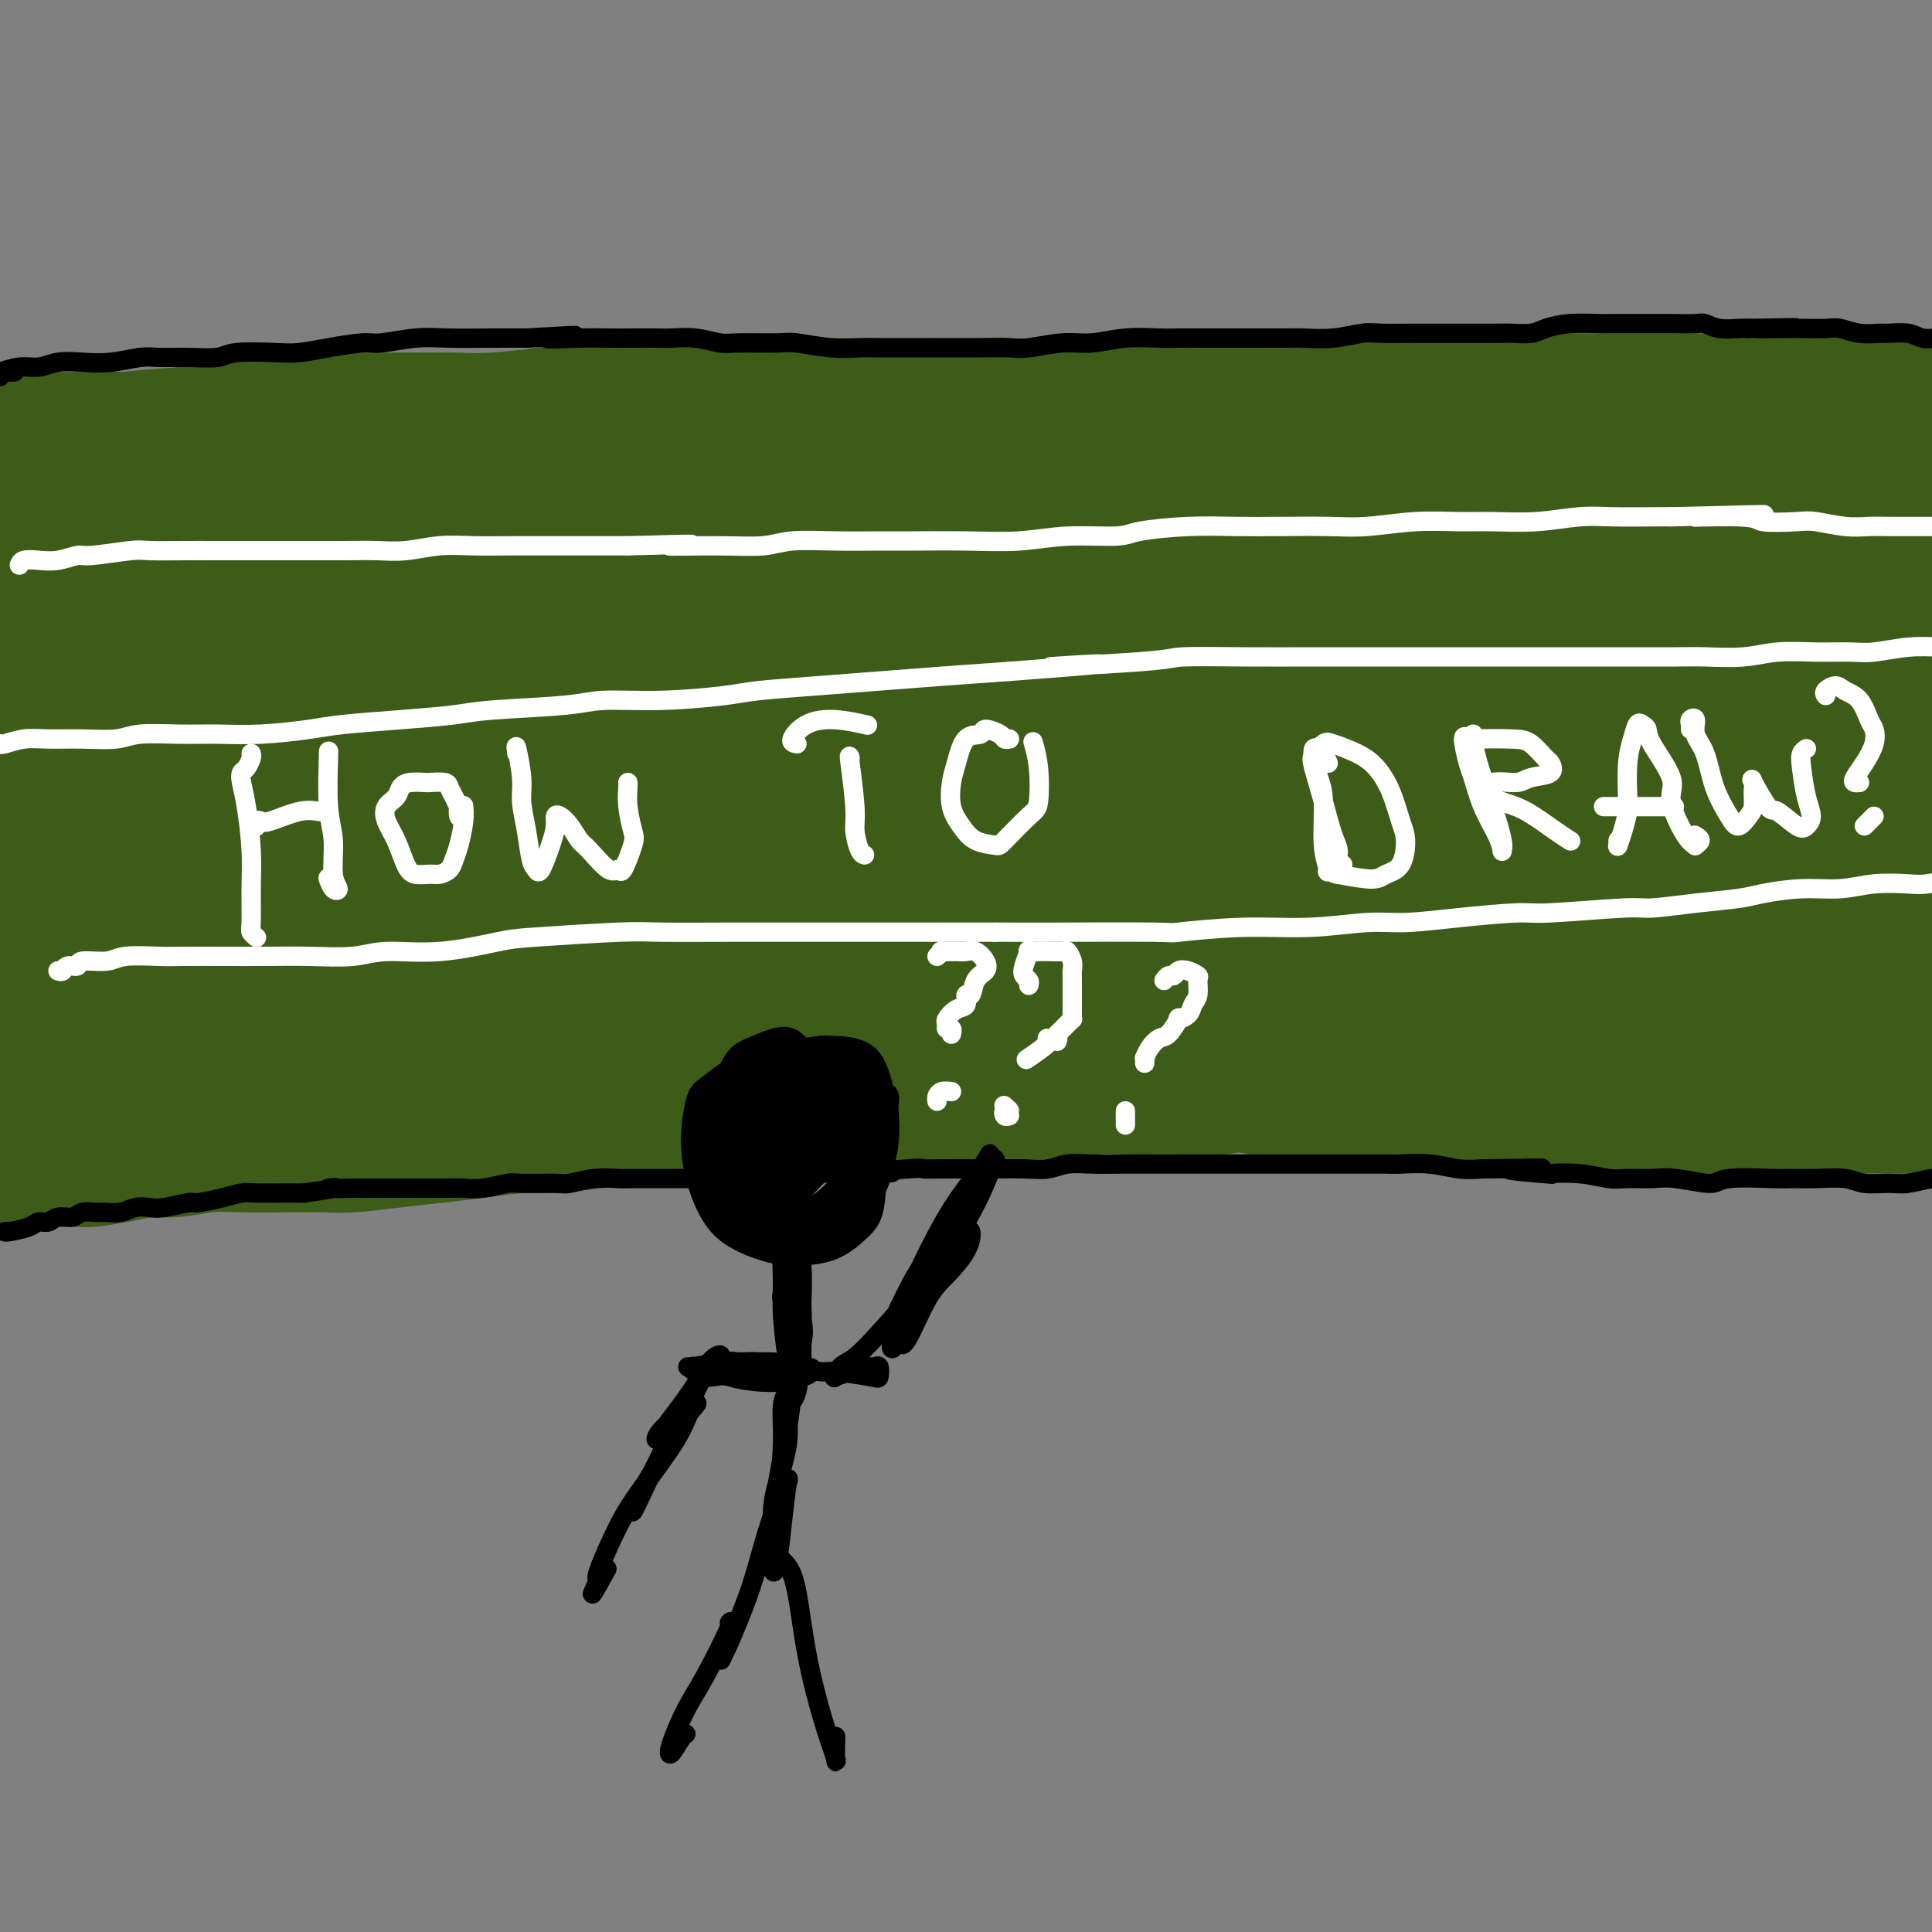 <svg viewBox='0 0 400 400' version='1.1' xmlns='http://www.w3.org/2000/svg' xmlns:xlink='http://www.w3.org/1999/xlink'><rect x="0" y="0" width="400" height="400" fill="#808080" stroke="none"/><g fill='none' stroke='#3D5C18' stroke-width='28' stroke-linecap='round' stroke-linejoin='round'><path d='M4,115c0.329,-0.008 0.659,-0.016 1,0c0.341,0.016 0.694,0.057 1,0c0.306,-0.057 0.564,-0.211 1,0c0.436,0.211 1.048,0.789 1,1c-0.048,0.211 -0.758,0.057 0,0c0.758,-0.057 2.982,-0.015 4,0c1.018,0.015 0.830,0.005 1,0c0.170,-0.005 0.697,-0.005 1,0c0.303,0.005 0.382,0.015 1,0c0.618,-0.015 1.775,-0.056 2,0c0.225,0.056 -0.483,0.210 0,0c0.483,-0.210 2.157,-0.785 3,-1c0.843,-0.215 0.856,-0.071 1,0c0.144,0.071 0.419,0.067 1,0c0.581,-0.067 1.468,-0.199 2,0c0.532,0.199 0.710,0.729 1,1c0.290,0.271 0.692,0.283 1,0c0.308,-0.283 0.521,-0.861 1,-1c0.479,-0.139 1.223,0.160 2,0c0.777,-0.160 1.587,-0.778 2,-1c0.413,-0.222 0.430,-0.049 1,0c0.570,0.049 1.692,-0.025 3,0c1.308,0.025 2.802,0.150 4,0c1.198,-0.150 2.099,-0.575 3,-1'/><path d='M42,113c6.473,-0.552 3.655,-0.933 3,-1c-0.655,-0.067 0.854,0.178 2,0c1.146,-0.178 1.930,-0.781 3,-1c1.070,-0.219 2.426,-0.056 3,0c0.574,0.056 0.366,0.004 1,0c0.634,-0.004 2.108,0.041 3,0c0.892,-0.041 1.200,-0.169 2,0c0.800,0.169 2.091,0.634 3,1c0.909,0.366 1.438,0.634 2,1c0.562,0.366 1.159,0.830 2,1c0.841,0.170 1.925,0.046 3,0c1.075,-0.046 2.139,-0.012 3,0c0.861,0.012 1.519,0.003 3,0c1.481,-0.003 3.784,-0.001 5,0c1.216,0.001 1.344,0.000 2,0c0.656,-0.000 1.841,0.000 3,0c1.159,-0.000 2.291,-0.001 3,0c0.709,0.001 0.995,0.003 2,0c1.005,-0.003 2.730,-0.011 4,0c1.270,0.011 2.087,0.041 3,0c0.913,-0.041 1.924,-0.152 3,0c1.076,0.152 2.216,0.566 3,1c0.784,0.434 1.211,0.886 2,1c0.789,0.114 1.940,-0.110 3,0c1.060,0.110 2.030,0.555 3,1'/><path d='M111,117c8.981,0.868 4.433,0.037 4,0c-0.433,-0.037 3.250,0.719 5,1c1.750,0.281 1.568,0.087 2,0c0.432,-0.087 1.480,-0.065 3,0c1.520,0.065 3.514,0.175 5,0c1.486,-0.175 2.463,-0.636 4,-1c1.537,-0.364 3.633,-0.633 5,-1c1.367,-0.367 2.005,-0.834 3,-1c0.995,-0.166 2.348,-0.030 4,0c1.652,0.030 3.602,-0.044 5,0c1.398,0.044 2.245,0.208 4,0c1.755,-0.208 4.419,-0.788 6,-1c1.581,-0.212 2.081,-0.057 3,0c0.919,0.057 2.258,0.014 4,0c1.742,-0.014 3.886,-0.001 5,0c1.114,0.001 1.198,-0.010 2,0c0.802,0.010 2.323,0.041 4,0c1.677,-0.041 3.509,-0.156 5,0c1.491,0.156 2.642,0.581 4,1c1.358,0.419 2.925,0.830 4,1c1.075,0.170 1.658,0.098 3,0c1.342,-0.098 3.442,-0.222 5,0c1.558,0.222 2.573,0.791 4,1c1.427,0.209 3.265,0.060 5,0c1.735,-0.060 3.368,-0.030 5,0'/><path d='M214,117c8.633,0.464 3.717,0.123 3,0c-0.717,-0.123 2.766,-0.029 5,0c2.234,0.029 3.219,-0.006 4,0c0.781,0.006 1.357,0.055 3,0c1.643,-0.055 4.352,-0.212 6,0c1.648,0.212 2.233,0.793 3,1c0.767,0.207 1.715,0.041 3,0c1.285,-0.041 2.906,0.043 4,0c1.094,-0.043 1.659,-0.211 3,0c1.341,0.211 3.457,0.803 5,1c1.543,0.197 2.511,0.000 4,0c1.489,-0.000 3.497,0.196 5,0c1.503,-0.196 2.502,-0.785 4,-1c1.498,-0.215 3.497,-0.058 5,0c1.503,0.058 2.512,0.016 4,0c1.488,-0.016 3.456,-0.004 5,0c1.544,0.004 2.662,0.002 4,0c1.338,-0.002 2.894,-0.004 4,0c1.106,0.004 1.761,0.015 3,0c1.239,-0.015 3.062,-0.056 5,0c1.938,0.056 3.992,0.208 5,0c1.008,-0.208 0.971,-0.777 2,-1c1.029,-0.223 3.123,-0.098 5,0c1.877,0.098 3.536,0.171 5,0c1.464,-0.171 2.732,-0.585 4,-1'/><path d='M317,116c16.709,-0.316 6.982,-0.606 4,-1c-2.982,-0.394 0.780,-0.893 3,-1c2.220,-0.107 2.897,0.178 4,0c1.103,-0.178 2.631,-0.817 4,-1c1.369,-0.183 2.578,0.091 4,0c1.422,-0.091 3.056,-0.546 4,-1c0.944,-0.454 1.198,-0.905 2,-1c0.802,-0.095 2.153,0.167 4,0c1.847,-0.167 4.191,-0.762 5,-1c0.809,-0.238 0.082,-0.119 1,0c0.918,0.119 3.480,0.240 5,0c1.520,-0.240 1.996,-0.839 3,-1c1.004,-0.161 2.535,0.115 4,0c1.465,-0.115 2.864,-0.623 4,-1c1.136,-0.377 2.010,-0.623 3,-1c0.990,-0.377 2.098,-0.886 3,-1c0.902,-0.114 1.599,0.166 3,0c1.401,-0.166 3.506,-0.776 5,-1c1.494,-0.224 2.377,-0.060 3,0c0.623,0.060 0.986,0.016 2,0c1.014,-0.016 2.681,-0.004 4,0c1.319,0.004 2.292,0.001 3,0c0.708,-0.001 1.152,-0.000 2,0c0.848,0.000 2.099,0.000 3,0c0.901,-0.000 1.450,-0.000 2,0'/><path d='M401,105c4.693,-0.156 2.924,-0.045 3,0c0.076,0.045 1.997,0.026 3,0c1.003,-0.026 1.089,-0.058 2,0c0.911,0.058 2.649,0.207 4,0c1.351,-0.207 2.316,-0.771 3,-1c0.684,-0.229 1.087,-0.124 2,0c0.913,0.124 2.336,0.268 3,0c0.664,-0.268 0.570,-0.948 1,-1c0.430,-0.052 1.385,0.525 2,1c0.615,0.475 0.890,0.850 1,1c0.110,0.150 0.055,0.075 0,0'/><path d='M1,90c-0.410,0.839 -0.820,1.679 -1,2c-0.180,0.321 -0.128,0.125 0,0c0.128,-0.125 0.334,-0.177 1,0c0.666,0.177 1.791,0.583 3,1c1.209,0.417 2.500,0.844 3,1c0.500,0.156 0.209,0.042 1,0c0.791,-0.042 2.666,-0.011 4,0c1.334,0.011 2.128,0.003 3,0c0.872,-0.003 1.822,0.000 3,0c1.178,-0.000 2.584,-0.004 4,0c1.416,0.004 2.844,0.016 4,0c1.156,-0.016 2.042,-0.061 3,0c0.958,0.061 1.988,0.226 3,0c1.012,-0.226 2.004,-0.845 3,-1c0.996,-0.155 1.995,0.155 3,0c1.005,-0.155 2.015,-0.773 3,-1c0.985,-0.227 1.944,-0.061 3,0c1.056,0.061 2.207,0.016 3,0c0.793,-0.016 1.226,-0.005 2,0c0.774,0.005 1.887,0.002 3,0'/><path d='M52,92c7.595,-0.079 4.081,0.724 3,1c-1.081,0.276 0.271,0.025 2,0c1.729,-0.025 3.837,0.176 5,0c1.163,-0.176 1.382,-0.727 2,-1c0.618,-0.273 1.634,-0.267 3,0c1.366,0.267 3.082,0.793 4,1c0.918,0.207 1.040,0.093 2,0c0.960,-0.093 2.759,-0.165 4,0c1.241,0.165 1.925,0.566 3,1c1.075,0.434 2.541,0.901 4,1c1.459,0.099 2.912,-0.170 4,0c1.088,0.170 1.811,0.778 3,1c1.189,0.222 2.845,0.059 4,0c1.155,-0.059 1.809,-0.012 3,0c1.191,0.012 2.918,-0.011 4,0c1.082,0.011 1.520,0.056 2,0c0.480,-0.056 1.001,-0.211 2,0c0.999,0.211 2.475,0.790 4,1c1.525,0.210 3.099,0.053 4,0c0.901,-0.053 1.130,-0.001 3,0c1.870,0.001 5.379,-0.050 7,0c1.621,0.050 1.352,0.199 2,0c0.648,-0.199 2.213,-0.746 4,-1c1.787,-0.254 3.796,-0.215 5,0c1.204,0.215 1.602,0.608 2,1'/><path d='M137,97c14.106,0.774 6.870,0.208 5,0c-1.870,-0.208 1.626,-0.057 4,0c2.374,0.057 3.628,0.019 5,0c1.372,-0.019 2.863,-0.019 4,0c1.137,0.019 1.919,0.057 3,0c1.081,-0.057 2.462,-0.208 4,0c1.538,0.208 3.232,0.774 4,1c0.768,0.226 0.611,0.113 2,0c1.389,-0.113 4.324,-0.226 6,0c1.676,0.226 2.092,0.792 3,1c0.908,0.208 2.308,0.059 4,0c1.692,-0.059 3.676,-0.026 5,0c1.324,0.026 1.990,0.045 3,0c1.010,-0.045 2.365,-0.156 4,0c1.635,0.156 3.549,0.577 5,1c1.451,0.423 2.439,0.848 4,1c1.561,0.152 3.696,0.030 5,0c1.304,-0.030 1.778,0.031 3,0c1.222,-0.031 3.193,-0.155 5,0c1.807,0.155 3.452,0.588 5,1c1.548,0.412 3.001,0.804 5,1c1.999,0.196 4.546,0.197 6,0c1.454,-0.197 1.814,-0.591 3,-1c1.186,-0.409 3.196,-0.831 5,-1c1.804,-0.169 3.402,-0.084 5,0'/><path d='M244,101c3.294,-0.309 2.030,-0.083 3,0c0.970,0.083 4.173,0.023 6,0c1.827,-0.023 2.277,-0.007 3,0c0.723,0.007 1.719,0.006 3,0c1.281,-0.006 2.846,-0.017 4,0c1.154,0.017 1.898,0.061 3,0c1.102,-0.061 2.562,-0.228 4,0c1.438,0.228 2.853,0.849 4,1c1.147,0.151 2.026,-0.170 3,0c0.974,0.170 2.044,0.829 3,1c0.956,0.171 1.797,-0.147 3,0c1.203,0.147 2.769,0.759 4,1c1.231,0.241 2.127,0.112 3,0c0.873,-0.112 1.722,-0.208 3,0c1.278,0.208 2.985,0.721 4,1c1.015,0.279 1.337,0.323 2,0c0.663,-0.323 1.668,-1.015 3,-1c1.332,0.015 2.992,0.736 4,1c1.008,0.264 1.365,0.070 3,0c1.635,-0.070 4.548,-0.015 6,0c1.452,0.015 1.444,-0.010 2,0c0.556,0.010 1.675,0.054 3,0c1.325,-0.054 2.857,-0.207 4,0c1.143,0.207 1.898,0.773 3,1c1.102,0.227 2.551,0.113 4,0'/><path d='M331,106c14.243,0.833 6.351,0.416 4,0c-2.351,-0.416 0.838,-0.830 3,-1c2.162,-0.170 3.297,-0.097 4,0c0.703,0.097 0.974,0.218 2,0c1.026,-0.218 2.807,-0.776 4,-1c1.193,-0.224 1.798,-0.115 3,0c1.202,0.115 3.002,0.237 4,0c0.998,-0.237 1.195,-0.834 2,-1c0.805,-0.166 2.219,0.098 3,0c0.781,-0.098 0.929,-0.558 2,-1c1.071,-0.442 3.065,-0.865 4,-1c0.935,-0.135 0.810,0.019 2,0c1.190,-0.019 3.693,-0.212 5,0c1.307,0.212 1.416,0.829 2,1c0.584,0.171 1.643,-0.105 3,0c1.357,0.105 3.012,0.591 4,1c0.988,0.409 1.310,0.740 2,1c0.690,0.260 1.747,0.448 3,1c1.253,0.552 2.700,1.468 4,2c1.300,0.532 2.451,0.679 3,1c0.549,0.321 0.494,0.817 1,1c0.506,0.183 1.573,0.052 2,0c0.427,-0.052 0.213,-0.026 0,0'/><path d='M5,215c0.366,0.000 0.731,0.000 1,0c0.269,-0.000 0.441,-0.000 1,0c0.559,0.000 1.503,0.000 2,0c0.497,-0.000 0.546,-0.000 1,0c0.454,0.000 1.314,0.000 2,0c0.686,-0.000 1.198,-0.000 2,0c0.802,0.000 1.895,0.000 3,0c1.105,-0.000 2.221,-0.000 3,0c0.779,0.000 1.220,0.001 2,0c0.780,-0.001 1.898,-0.003 3,0c1.102,0.003 2.188,0.012 3,0c0.812,-0.012 1.350,-0.046 3,0c1.650,0.046 4.411,0.171 6,0c1.589,-0.171 2.006,-0.638 3,-1c0.994,-0.362 2.566,-0.619 4,-1c1.434,-0.381 2.731,-0.886 4,-1c1.269,-0.114 2.508,0.163 4,0c1.492,-0.163 3.235,-0.765 5,-1c1.765,-0.235 3.552,-0.102 5,0c1.448,0.102 2.557,0.172 4,0c1.443,-0.172 3.222,-0.586 5,-1'/><path d='M71,210c10.639,-0.757 4.236,-0.150 3,0c-1.236,0.150 2.697,-0.156 5,0c2.303,0.156 2.978,0.773 4,1c1.022,0.227 2.393,0.065 4,0c1.607,-0.065 3.452,-0.033 5,0c1.548,0.033 2.801,0.065 4,0c1.199,-0.065 2.344,-0.228 4,0c1.656,0.228 3.824,0.847 5,1c1.176,0.153 1.361,-0.159 3,0c1.639,0.159 4.733,0.789 7,1c2.267,0.211 3.706,0.003 5,0c1.294,-0.003 2.442,0.198 4,0c1.558,-0.198 3.525,-0.797 5,-1c1.475,-0.203 2.457,-0.012 4,0c1.543,0.012 3.646,-0.156 6,0c2.354,0.156 4.959,0.637 7,1c2.041,0.363 3.517,0.608 6,1c2.483,0.392 5.971,0.932 8,1c2.029,0.068 2.597,-0.335 4,0c1.403,0.335 3.640,1.410 6,2c2.360,0.590 4.842,0.697 7,1c2.158,0.303 3.991,0.803 6,1c2.009,0.197 4.195,0.092 6,0c1.805,-0.092 3.230,-0.169 5,0c1.770,0.169 3.885,0.585 6,1'/><path d='M200,220c11.141,1.419 8.493,0.968 8,1c-0.493,0.032 1.171,0.548 4,1c2.829,0.452 6.825,0.839 9,1c2.175,0.161 2.530,0.095 4,0c1.470,-0.095 4.055,-0.219 7,0c2.945,0.219 6.250,0.779 8,1c1.750,0.221 1.947,0.101 4,0c2.053,-0.101 5.964,-0.185 9,0c3.036,0.185 5.198,0.639 7,1c1.802,0.361 3.246,0.628 6,1c2.754,0.372 6.819,0.848 9,1c2.181,0.152 2.477,-0.022 4,0c1.523,0.022 4.272,0.239 7,0c2.728,-0.239 5.433,-0.936 7,-1c1.567,-0.064 1.995,0.504 4,1c2.005,0.496 5.586,0.921 8,1c2.414,0.079 3.661,-0.188 5,0c1.339,0.188 2.770,0.831 5,1c2.230,0.169 5.259,-0.136 7,0c1.741,0.136 2.195,0.712 4,1c1.805,0.288 4.962,0.287 7,0c2.038,-0.287 2.959,-0.860 5,-1c2.041,-0.140 5.203,0.155 8,0c2.797,-0.155 5.228,-0.758 7,-1c1.772,-0.242 2.886,-0.121 4,0'/><path d='M357,228c6.161,-0.308 6.062,-0.079 7,0c0.938,0.079 2.913,0.007 5,0c2.087,-0.007 4.286,0.051 6,0c1.714,-0.051 2.944,-0.210 4,0c1.056,0.210 1.939,0.788 3,1c1.061,0.212 2.300,0.057 4,0c1.700,-0.057 3.860,-0.015 5,0c1.140,0.015 1.261,0.004 2,0c0.739,-0.004 2.095,-0.001 3,0c0.905,0.001 1.358,0.001 2,0c0.642,-0.001 1.472,-0.003 2,0c0.528,0.003 0.753,0.011 1,0c0.247,-0.011 0.517,-0.041 1,0c0.483,0.041 1.178,0.151 2,0c0.822,-0.151 1.771,-0.565 3,-1c1.229,-0.435 2.739,-0.891 4,-1c1.261,-0.109 2.271,0.128 3,0c0.729,-0.128 1.175,-0.622 2,-1c0.825,-0.378 2.030,-0.640 3,-1c0.970,-0.360 1.706,-0.817 2,-1c0.294,-0.183 0.147,-0.091 0,0'/><path d='M1,230c-0.445,-0.055 -0.890,-0.110 -1,0c-0.110,0.110 0.116,0.384 0,0c-0.116,-0.384 -0.574,-1.426 -1,-2c-0.426,-0.574 -0.820,-0.680 -1,-1c-0.180,-0.320 -0.148,-0.855 0,-1c0.148,-0.145 0.411,0.101 1,0c0.589,-0.101 1.505,-0.548 3,-1c1.495,-0.452 3.568,-0.910 5,-1c1.432,-0.090 2.224,0.186 4,0c1.776,-0.186 4.538,-0.834 8,-1c3.462,-0.166 7.624,0.150 10,0c2.376,-0.150 2.965,-0.766 6,-1c3.035,-0.234 8.515,-0.087 13,0c4.485,0.087 7.973,0.115 12,0c4.027,-0.115 8.591,-0.371 13,-1c4.409,-0.629 8.663,-1.631 12,-2c3.337,-0.369 5.758,-0.107 9,0c3.242,0.107 7.305,0.058 12,0c4.695,-0.058 10.021,-0.123 13,0c2.979,0.123 3.610,0.436 8,0c4.390,-0.436 12.538,-1.620 17,-2c4.462,-0.380 5.237,0.042 8,0c2.763,-0.042 7.513,-0.550 12,-1c4.487,-0.450 8.711,-0.843 12,-1c3.289,-0.157 5.645,-0.079 8,0'/><path d='M184,215c27.616,-1.134 14.155,0.032 12,0c-2.155,-0.032 6.996,-1.262 13,-2c6.004,-0.738 8.860,-0.985 13,-1c4.140,-0.015 9.565,0.203 13,0c3.435,-0.203 4.879,-0.827 8,-1c3.121,-0.173 7.920,0.104 12,0c4.080,-0.104 7.440,-0.588 11,0c3.560,0.588 7.320,2.250 11,3c3.680,0.750 7.279,0.589 10,1c2.721,0.411 4.562,1.393 7,2c2.438,0.607 5.471,0.837 9,2c3.529,1.163 7.554,3.257 10,4c2.446,0.743 3.314,0.133 7,1c3.686,0.867 10.191,3.209 14,4c3.809,0.791 4.921,0.030 8,0c3.079,-0.030 8.126,0.671 13,1c4.874,0.329 9.575,0.285 13,0c3.425,-0.285 5.575,-0.811 9,-1c3.425,-0.189 8.125,-0.040 13,0c4.875,0.040 9.927,-0.028 14,0c4.073,0.028 7.169,0.151 11,1c3.831,0.849 8.398,2.423 11,3c2.602,0.577 3.239,0.155 5,1c1.761,0.845 4.646,2.956 7,4c2.354,1.044 4.177,1.022 6,1'/><path d='M444,238c7.095,1.440 4.833,0.042 4,-1c-0.833,-1.042 -0.238,-1.726 0,-2c0.238,-0.274 0.119,-0.137 0,0'/><path d='M37,116c0.025,0.472 0.050,0.943 -1,1c-1.050,0.057 -3.174,-0.302 -5,1c-1.826,1.302 -3.352,4.264 -4,5c-0.648,0.736 -0.417,-0.753 -3,4c-2.583,4.753 -7.980,15.747 -11,23c-3.020,7.253 -3.662,10.764 -5,16c-1.338,5.236 -3.370,12.195 -4,17c-0.630,4.805 0.144,7.455 1,9c0.856,1.545 1.794,1.984 3,1c1.206,-0.984 2.679,-3.389 5,-7c2.321,-3.611 5.491,-8.426 8,-15c2.509,-6.574 4.356,-14.908 6,-23c1.644,-8.092 3.083,-15.941 4,-21c0.917,-5.059 1.312,-7.327 1,-9c-0.312,-1.673 -1.330,-2.750 -3,-2c-1.670,0.750 -3.993,3.328 -7,7c-3.007,3.672 -6.699,8.438 -10,17c-3.301,8.562 -6.210,20.921 -8,29c-1.790,8.079 -2.461,11.878 -2,17c0.461,5.122 2.053,11.569 5,14c2.947,2.431 7.248,0.848 10,0c2.752,-0.848 3.954,-0.959 9,-7c5.046,-6.041 13.935,-18.011 19,-26c5.065,-7.989 6.304,-11.997 8,-18c1.696,-6.003 3.848,-14.002 6,-22'/><path d='M59,127c1.823,-8.879 -0.619,-11.078 -2,-13c-1.381,-1.922 -1.700,-3.567 -4,-4c-2.300,-0.433 -6.581,0.348 -11,2c-4.419,1.652 -8.977,4.177 -13,8c-4.023,3.823 -7.510,8.946 -11,15c-3.490,6.054 -6.984,13.039 -9,18c-2.016,4.961 -2.553,7.899 -3,12c-0.447,4.101 -0.803,9.364 0,12c0.803,2.636 2.766,2.643 4,3c1.234,0.357 1.740,1.062 4,-5c2.260,-6.062 6.273,-18.891 8,-27c1.727,-8.109 1.167,-11.499 1,-17c-0.167,-5.501 0.060,-13.112 -1,-18c-1.060,-4.888 -3.407,-7.051 -5,-8c-1.593,-0.949 -2.433,-0.683 -4,1c-1.567,1.683 -3.862,4.785 -6,10c-2.138,5.215 -4.121,12.544 -6,20c-1.879,7.456 -3.656,15.038 -4,23c-0.344,7.962 0.745,16.305 2,21c1.255,4.695 2.676,5.741 5,7c2.324,1.259 5.551,2.730 10,2c4.449,-0.730 10.120,-3.659 16,-8c5.880,-4.341 11.968,-10.092 18,-17c6.032,-6.908 12.009,-14.974 16,-21c3.991,-6.026 5.995,-10.013 8,-14'/><path d='M72,129c5.175,-8.272 6.112,-11.451 6,-13c-0.112,-1.549 -1.274,-1.469 -2,-2c-0.726,-0.531 -1.017,-1.674 -4,4c-2.983,5.674 -8.656,18.165 -12,26c-3.344,7.835 -4.357,11.013 -6,17c-1.643,5.987 -3.917,14.784 -4,20c-0.083,5.216 2.025,6.852 4,7c1.975,0.148 3.816,-1.192 7,-4c3.184,-2.808 7.712,-7.084 12,-12c4.288,-4.916 8.335,-10.471 12,-16c3.665,-5.529 6.949,-11.031 10,-17c3.051,-5.969 5.870,-12.406 7,-16c1.130,-3.594 0.572,-4.345 -1,-5c-1.572,-0.655 -4.158,-1.213 -8,0c-3.842,1.213 -8.942,4.198 -14,8c-5.058,3.802 -10.076,8.423 -15,15c-4.924,6.577 -9.753,15.111 -13,21c-3.247,5.889 -4.911,9.134 -6,14c-1.089,4.866 -1.604,11.354 0,15c1.604,3.646 5.329,4.450 8,5c2.671,0.550 4.290,0.846 10,-3c5.710,-3.846 15.510,-11.835 21,-17c5.490,-5.165 6.670,-7.506 10,-12c3.330,-4.494 8.808,-11.141 12,-17c3.192,-5.859 4.096,-10.929 5,-16'/><path d='M111,131c1.142,-3.412 1.498,-3.942 0,-5c-1.498,-1.058 -4.848,-2.645 -9,-2c-4.152,0.645 -9.105,3.520 -15,7c-5.895,3.480 -12.731,7.563 -19,13c-6.269,5.437 -11.971,12.226 -16,17c-4.029,4.774 -6.386,7.533 -8,12c-1.614,4.467 -2.485,10.641 -2,16c0.485,5.359 2.328,9.903 6,13c3.672,3.097 9.174,4.745 16,3c6.826,-1.745 14.975,-6.885 21,-11c6.025,-4.115 9.927,-7.207 16,-13c6.073,-5.793 14.316,-14.288 21,-22c6.684,-7.712 11.810,-14.641 15,-19c3.190,-4.359 4.445,-6.149 5,-9c0.555,-2.851 0.411,-6.763 -2,-8c-2.411,-1.237 -7.090,0.202 -13,3c-5.910,2.798 -13.052,6.955 -20,14c-6.948,7.045 -13.701,16.977 -18,24c-4.299,7.023 -6.142,11.138 -8,17c-1.858,5.862 -3.731,13.472 -3,18c0.731,4.528 4.066,5.973 9,5c4.934,-0.973 11.467,-4.364 19,-10c7.533,-5.636 16.067,-13.517 22,-19c5.933,-5.483 9.267,-8.566 14,-14c4.733,-5.434 10.867,-13.217 17,-21'/><path d='M159,140c4.007,-6.184 5.523,-11.144 7,-14c1.477,-2.856 2.915,-3.608 0,-3c-2.915,0.608 -10.184,2.575 -15,5c-4.816,2.425 -7.179,5.307 -12,11c-4.821,5.693 -12.101,14.198 -18,23c-5.899,8.802 -10.418,17.901 -13,24c-2.582,6.099 -3.229,9.199 -2,13c1.229,3.801 4.332,8.304 9,10c4.668,1.696 10.900,0.585 18,-3c7.100,-3.585 15.068,-9.643 23,-17c7.932,-7.357 15.827,-16.011 21,-22c5.173,-5.989 7.623,-9.311 11,-15c3.377,-5.689 7.682,-13.746 10,-19c2.318,-5.254 2.649,-7.707 1,-9c-1.649,-1.293 -5.279,-1.427 -11,1c-5.721,2.427 -13.531,7.416 -19,12c-5.469,4.584 -8.595,8.763 -14,15c-5.405,6.237 -13.089,14.533 -18,23c-4.911,8.467 -7.049,17.107 -8,22c-0.951,4.893 -0.714,6.041 4,7c4.714,0.959 13.907,1.729 20,1c6.093,-0.729 9.087,-2.958 15,-8c5.913,-5.042 14.746,-12.896 23,-21c8.254,-8.104 15.930,-16.458 21,-22c5.070,-5.542 7.535,-8.271 10,-11'/><path d='M222,143c9.378,-10.430 5.822,-9.504 4,-10c-1.822,-0.496 -1.910,-2.413 -4,-1c-2.090,1.413 -6.182,6.155 -11,12c-4.818,5.845 -10.364,12.794 -14,18c-3.636,5.206 -5.364,8.671 -6,11c-0.636,2.329 -0.182,3.523 0,4c0.182,0.477 0.091,0.239 0,0'/><path d='M391,82c-0.032,0.030 -0.064,0.061 -1,0c-0.936,-0.061 -2.778,-0.212 -4,0c-1.222,0.212 -1.826,0.789 -3,1c-1.174,0.211 -2.919,0.057 -5,0c-2.081,-0.057 -4.498,-0.015 -6,0c-1.502,0.015 -2.089,0.004 -4,0c-1.911,-0.004 -5.146,-0.001 -8,0c-2.854,0.001 -5.327,-0.000 -8,0c-2.673,0.000 -5.547,0.003 -9,0c-3.453,-0.003 -7.485,-0.011 -10,0c-2.515,0.011 -3.512,0.040 -6,0c-2.488,-0.040 -6.465,-0.150 -10,0c-3.535,0.150 -6.627,0.561 -10,1c-3.373,0.439 -7.026,0.907 -11,1c-3.974,0.093 -8.269,-0.188 -11,0c-2.731,0.188 -3.897,0.844 -7,1c-3.103,0.156 -8.143,-0.189 -12,0c-3.857,0.189 -6.531,0.911 -9,1c-2.469,0.089 -4.735,-0.456 -7,-1'/><path d='M250,86c-24.528,0.684 -15.349,0.393 -13,0c2.349,-0.393 -2.132,-0.890 -6,-1c-3.868,-0.110 -7.121,0.167 -11,0c-3.879,-0.167 -8.382,-0.777 -11,-1c-2.618,-0.223 -3.351,-0.060 -6,0c-2.649,0.060 -7.216,0.016 -11,0c-3.784,-0.016 -6.787,-0.004 -10,0c-3.213,0.004 -6.636,0.001 -10,0c-3.364,-0.001 -6.669,-0.001 -9,0c-2.331,0.001 -3.688,0.003 -6,0c-2.312,-0.003 -5.579,-0.012 -9,0c-3.421,0.012 -6.996,0.046 -9,0c-2.004,-0.046 -2.436,-0.170 -6,0c-3.564,0.170 -10.261,0.634 -14,1c-3.739,0.366 -4.520,0.634 -7,1c-2.480,0.366 -6.657,0.830 -10,1c-3.343,0.170 -5.851,0.044 -8,0c-2.149,-0.044 -3.939,-0.008 -6,0c-2.061,0.008 -4.393,-0.013 -7,0c-2.607,0.013 -5.490,0.059 -8,0c-2.510,-0.059 -4.648,-0.223 -7,0c-2.352,0.223 -4.919,0.833 -7,1c-2.081,0.167 -3.676,-0.109 -6,0c-2.324,0.109 -5.378,0.603 -8,1c-2.622,0.397 -4.811,0.699 -7,1'/><path d='M38,90c-15.906,1.095 -8.171,0.833 -7,1c1.171,0.167 -4.222,0.763 -7,1c-2.778,0.237 -2.940,0.116 -4,0c-1.060,-0.116 -3.019,-0.227 -5,0c-1.981,0.227 -3.986,0.792 -5,1c-1.014,0.208 -1.038,0.060 -2,0c-0.962,-0.060 -2.864,-0.030 -4,0c-1.136,0.030 -1.508,0.061 -2,0c-0.492,-0.061 -1.104,-0.212 -2,0c-0.896,0.212 -2.074,0.789 -3,1c-0.926,0.211 -1.599,0.057 -2,0c-0.401,-0.057 -0.532,-0.018 -1,0c-0.468,0.018 -1.275,0.016 -2,0c-0.725,-0.016 -1.369,-0.047 -2,0c-0.631,0.047 -1.248,0.170 -2,0c-0.752,-0.170 -1.639,-0.634 -2,-1c-0.361,-0.366 -0.196,-0.634 0,-1c0.196,-0.366 0.422,-0.830 0,-1c-0.422,-0.170 -1.491,-0.046 -1,0c0.491,0.046 2.544,0.012 4,0c1.456,-0.012 2.315,-0.003 3,0c0.685,0.003 1.196,0.001 3,0c1.804,-0.001 4.902,-0.000 8,0'/><path d='M3,91c3.420,-0.311 3.470,-0.087 5,0c1.530,0.087 4.541,0.038 8,0c3.459,-0.038 7.365,-0.065 10,0c2.635,0.065 3.998,0.224 7,0c3.002,-0.224 7.643,-0.829 12,-1c4.357,-0.171 8.432,0.094 13,0c4.568,-0.094 9.630,-0.547 15,-1c5.370,-0.453 11.048,-0.906 15,-1c3.952,-0.094 6.179,0.171 10,0c3.821,-0.171 9.235,-0.778 14,-1c4.765,-0.222 8.879,-0.061 13,0c4.121,0.061 8.249,0.020 13,0c4.751,-0.020 10.125,-0.021 14,0c3.875,0.021 6.249,0.062 10,0c3.751,-0.062 8.878,-0.228 14,0c5.122,0.228 10.239,0.850 14,1c3.761,0.150 6.168,-0.171 10,0c3.832,0.171 9.090,0.834 14,1c4.910,0.166 9.470,-0.166 14,0c4.530,0.166 9.028,0.828 14,1c4.972,0.172 10.418,-0.147 14,0c3.582,0.147 5.300,0.761 9,1c3.700,0.239 9.381,0.103 14,0c4.619,-0.103 8.177,-0.172 12,0c3.823,0.172 7.912,0.586 12,1'/><path d='M303,92c21.657,0.777 12.301,0.218 12,0c-0.301,-0.218 8.453,-0.097 13,0c4.547,0.097 4.887,0.170 7,0c2.113,-0.170 6.000,-0.581 9,-1c3.000,-0.419 5.113,-0.844 8,-1c2.887,-0.156 6.546,-0.042 9,0c2.454,0.042 3.701,0.011 6,0c2.299,-0.011 5.649,-0.003 9,0c3.351,0.003 6.703,0.001 9,0c2.297,-0.001 3.539,0.001 5,0c1.461,-0.001 3.142,-0.003 5,0c1.858,0.003 3.894,0.012 5,0c1.106,-0.012 1.282,-0.046 1,0c-0.282,0.046 -1.022,0.172 -1,0c0.022,-0.172 0.806,-0.641 0,-1c-0.806,-0.359 -3.204,-0.608 -5,-1c-1.796,-0.392 -2.992,-0.928 -5,-1c-2.008,-0.072 -4.827,0.321 -8,0c-3.173,-0.321 -6.699,-1.354 -9,-2c-2.301,-0.646 -3.378,-0.905 -6,-1c-2.622,-0.095 -6.788,-0.025 -12,0c-5.212,0.025 -11.469,0.007 -15,0c-3.531,-0.007 -4.335,-0.002 -10,0c-5.665,0.002 -16.190,0.001 -23,0c-6.810,-0.001 -9.905,-0.000 -13,0'/><path d='M294,84c-14.393,0.244 -13.876,0.854 -19,1c-5.124,0.146 -15.889,-0.172 -22,0c-6.111,0.172 -7.569,0.834 -13,1c-5.431,0.166 -14.834,-0.164 -23,0c-8.166,0.164 -15.095,0.821 -22,1c-6.905,0.179 -13.787,-0.121 -22,0c-8.213,0.121 -17.759,0.661 -24,1c-6.241,0.339 -9.178,0.476 -15,1c-5.822,0.524 -14.528,1.436 -22,2c-7.472,0.564 -13.709,0.781 -20,1c-6.291,0.219 -12.637,0.440 -19,1c-6.363,0.560 -12.745,1.460 -17,2c-4.255,0.540 -6.384,0.722 -10,1c-3.616,0.278 -8.717,0.653 -13,1c-4.283,0.347 -7.746,0.667 -10,1c-2.254,0.333 -3.299,0.678 -5,1c-1.701,0.322 -4.056,0.619 -6,1c-1.944,0.381 -3.475,0.845 -4,1c-0.525,0.155 -0.045,0.001 0,0c0.045,-0.001 -0.345,0.151 0,0c0.345,-0.151 1.424,-0.604 3,-1c1.576,-0.396 3.649,-0.735 6,-1c2.351,-0.265 4.979,-0.456 8,-1c3.021,-0.544 6.435,-1.441 10,-2c3.565,-0.559 7.283,-0.779 11,-1'/><path d='M46,95c7.574,-1.346 7.508,-1.709 11,-2c3.492,-0.291 10.541,-0.508 19,-1c8.459,-0.492 18.328,-1.257 24,-2c5.672,-0.743 7.148,-1.464 17,-2c9.852,-0.536 28.080,-0.887 38,-1c9.920,-0.113 11.533,0.011 18,0c6.467,-0.011 17.790,-0.159 28,0c10.210,0.159 19.308,0.623 26,1c6.692,0.377 10.978,0.666 18,1c7.022,0.334 16.780,0.713 26,1c9.220,0.287 17.902,0.483 26,0c8.098,-0.483 15.613,-1.647 24,-2c8.387,-0.353 17.645,0.103 24,0c6.355,-0.103 9.806,-0.764 16,-1c6.194,-0.236 15.132,-0.045 23,0c7.868,0.045 14.666,-0.054 21,0c6.334,0.054 12.206,0.263 17,0c4.794,-0.263 8.512,-0.998 11,-1c2.488,-0.002 3.747,0.730 5,1c1.253,0.270 2.501,0.077 3,0c0.499,-0.077 0.250,-0.039 0,0'/><path d='M2,241c0.944,-0.422 1.888,-0.844 3,-1c1.112,-0.156 2.392,-0.044 3,0c0.608,0.044 0.542,0.022 2,0c1.458,-0.022 4.438,-0.043 6,0c1.562,0.043 1.704,0.151 3,0c1.296,-0.151 3.746,-0.562 6,-1c2.254,-0.438 4.312,-0.902 6,-1c1.688,-0.098 3.007,0.170 5,0c1.993,-0.170 4.661,-0.777 7,-1c2.339,-0.223 4.348,-0.063 7,0c2.652,0.063 5.946,0.028 9,0c3.054,-0.028 5.866,-0.049 8,0c2.134,0.049 3.589,0.167 6,0c2.411,-0.167 5.778,-0.618 9,-1c3.222,-0.382 6.301,-0.694 9,-1c2.699,-0.306 5.020,-0.607 8,-1c2.980,-0.393 6.621,-0.879 9,-1c2.379,-0.121 3.496,0.122 6,0c2.504,-0.122 6.395,-0.611 10,-1c3.605,-0.389 6.925,-0.679 9,-1c2.075,-0.321 2.907,-0.674 6,-1c3.093,-0.326 8.448,-0.626 12,-1c3.552,-0.374 5.301,-0.821 8,-1c2.699,-0.179 6.350,-0.089 10,0'/><path d='M169,228c28.086,-1.946 14.801,-0.310 11,0c-3.801,0.310 1.882,-0.705 6,-1c4.118,-0.295 6.669,0.131 10,0c3.331,-0.131 7.440,-0.820 11,-1c3.560,-0.180 6.572,0.149 10,0c3.428,-0.149 7.272,-0.776 10,-1c2.728,-0.224 4.338,-0.046 7,0c2.662,0.046 6.374,-0.040 10,0c3.626,0.040 7.164,0.207 9,0c1.836,-0.207 1.968,-0.789 5,-1c3.032,-0.211 8.963,-0.053 12,0c3.037,0.053 3.181,0.000 5,0c1.819,-0.000 5.314,0.053 8,0c2.686,-0.053 4.564,-0.210 6,0c1.436,0.210 2.429,0.788 4,1c1.571,0.212 3.720,0.056 6,0c2.280,-0.056 4.692,-0.014 7,0c2.308,0.014 4.513,0.000 7,0c2.487,-0.000 5.256,0.014 7,0c1.744,-0.014 2.464,-0.056 4,0c1.536,0.056 3.887,0.208 6,0c2.113,-0.208 3.989,-0.777 6,-1c2.011,-0.223 4.157,-0.098 7,0c2.843,0.098 6.384,0.171 9,0c2.616,-0.171 4.308,-0.585 6,-1'/><path d='M358,223c30.787,-1.000 13.254,-1.000 9,-1c-4.254,0.000 4.770,0.001 9,0c4.230,-0.001 3.667,-0.003 6,0c2.333,0.003 7.561,0.011 10,0c2.439,-0.011 2.089,-0.043 3,0c0.911,0.043 3.084,0.160 4,0c0.916,-0.160 0.575,-0.598 0,-1c-0.575,-0.402 -1.382,-0.770 -3,-1c-1.618,-0.230 -4.045,-0.324 -8,-1c-3.955,-0.676 -9.437,-1.934 -16,-3c-6.563,-1.066 -14.207,-1.942 -26,-3c-11.793,-1.058 -27.735,-2.300 -39,-3c-11.265,-0.700 -17.851,-0.857 -31,-1c-13.149,-0.143 -32.860,-0.270 -50,0c-17.140,0.270 -31.709,0.938 -44,2c-12.291,1.062 -22.303,2.519 -30,4c-7.697,1.481 -13.080,2.985 -16,4c-2.920,1.015 -3.378,1.540 -3,2c0.378,0.460 1.592,0.853 8,0c6.408,-0.853 18.009,-2.952 25,-4c6.991,-1.048 9.370,-1.043 25,-3c15.630,-1.957 44.509,-5.875 61,-8c16.491,-2.125 20.594,-2.457 32,-3c11.406,-0.543 30.116,-1.298 44,-2c13.884,-0.702 22.942,-1.351 32,-2'/><path d='M360,199c19.299,-1.031 13.546,-0.109 11,0c-2.546,0.109 -1.886,-0.596 -4,-1c-2.114,-0.404 -7.004,-0.507 -17,-1c-9.996,-0.493 -25.100,-1.376 -44,-2c-18.900,-0.624 -41.597,-0.990 -58,-1c-16.403,-0.010 -26.513,0.335 -43,1c-16.487,0.665 -39.353,1.649 -56,3c-16.647,1.351 -27.075,3.069 -34,4c-6.925,0.931 -10.346,1.076 -8,1c2.346,-0.076 10.457,-0.374 17,-1c6.543,-0.626 11.516,-1.579 24,-3c12.484,-1.421 32.480,-3.310 55,-5c22.520,-1.690 47.563,-3.183 63,-4c15.437,-0.817 21.266,-0.959 36,-2c14.734,-1.041 38.371,-2.979 50,-4c11.629,-1.021 11.250,-1.123 13,-2c1.750,-0.877 5.629,-2.529 2,-4c-3.629,-1.471 -14.766,-2.760 -24,-4c-9.234,-1.240 -16.566,-2.432 -32,-3c-15.434,-0.568 -38.970,-0.513 -63,0c-24.030,0.513 -48.555,1.483 -70,4c-21.445,2.517 -39.810,6.582 -50,9c-10.190,2.418 -12.205,3.189 -12,4c0.205,0.811 2.630,1.660 11,1c8.370,-0.660 22.685,-2.830 37,-5'/><path d='M164,184c16.339,-1.605 33.186,-3.616 52,-6c18.814,-2.384 39.593,-5.139 59,-7c19.407,-1.861 37.440,-2.828 49,-4c11.560,-1.172 16.645,-2.551 22,-4c5.355,-1.449 10.980,-2.969 11,-5c0.020,-2.031 -5.563,-4.573 -11,-6c-5.437,-1.427 -10.726,-1.738 -24,-3c-13.274,-1.262 -34.532,-3.473 -56,-4c-21.468,-0.527 -43.147,0.631 -63,2c-19.853,1.369 -37.878,2.947 -48,4c-10.122,1.053 -12.339,1.579 -12,2c0.339,0.421 3.233,0.738 13,0c9.767,-0.738 26.407,-2.531 45,-4c18.593,-1.469 39.137,-2.616 61,-4c21.863,-1.384 45.043,-3.007 65,-4c19.957,-0.993 36.689,-1.356 46,-2c9.311,-0.644 11.201,-1.568 14,-3c2.799,-1.432 6.505,-3.372 3,-5c-3.505,-1.628 -14.223,-2.943 -20,-4c-5.777,-1.057 -6.613,-1.857 -24,-1c-17.387,0.857 -51.325,3.371 -71,5c-19.675,1.629 -25.088,2.375 -35,5c-9.912,2.625 -24.322,7.130 -32,10c-7.678,2.870 -8.622,4.106 -8,5c0.622,0.894 2.811,1.447 5,2'/><path d='M205,153c4.193,0.114 12.176,-0.601 23,-2c10.824,-1.399 24.489,-3.481 38,-6c13.511,-2.519 26.867,-5.474 40,-8c13.133,-2.526 26.043,-4.621 34,-6c7.957,-1.379 10.961,-2.042 15,-3c4.039,-0.958 9.114,-2.213 12,-3c2.886,-0.787 3.584,-1.108 3,-1c-0.584,0.108 -2.448,0.644 -6,2c-3.552,1.356 -8.791,3.533 -13,5c-4.209,1.467 -7.386,2.226 -11,5c-3.614,2.774 -7.664,7.564 -8,11c-0.336,3.436 3.043,5.518 5,7c1.957,1.482 2.491,2.364 10,2c7.509,-0.364 21.994,-1.974 30,-3c8.006,-1.026 9.535,-1.467 14,-3c4.465,-1.533 11.867,-4.159 17,-6c5.133,-1.841 7.996,-2.898 10,-3c2.004,-0.102 3.148,0.752 3,2c-0.148,1.248 -1.589,2.891 -4,6c-2.411,3.109 -5.791,7.685 -10,12c-4.209,4.315 -9.247,8.369 -13,12c-3.753,3.631 -6.223,6.839 -8,9c-1.777,2.161 -2.863,3.274 -4,4c-1.137,0.726 -2.325,1.065 -3,0c-0.675,-1.065 -0.838,-3.532 -1,-6'/><path d='M378,180c-0.962,-1.395 -1.368,-1.883 0,-6c1.368,-4.117 4.510,-11.865 6,-16c1.490,-4.135 1.328,-4.659 2,-6c0.672,-1.341 2.180,-3.501 3,-4c0.820,-0.499 0.954,0.661 1,1c0.046,0.339 0.006,-0.142 1,4c0.994,4.142 3.022,12.909 4,18c0.978,5.091 0.907,6.508 1,10c0.093,3.492 0.349,9.060 0,13c-0.349,3.940 -1.304,6.252 -2,8c-0.696,1.748 -1.134,2.931 -1,3c0.134,0.069 0.840,-0.977 2,-3c1.160,-2.023 2.773,-5.025 5,-8c2.227,-2.975 5.068,-5.925 7,-10c1.932,-4.075 2.956,-9.275 3,-12c0.044,-2.725 -0.892,-2.976 -2,-4c-1.108,-1.024 -2.389,-2.820 -4,-3c-1.611,-0.180 -3.553,1.257 -5,2c-1.447,0.743 -2.399,0.792 -3,4c-0.601,3.208 -0.852,9.574 -1,13c-0.148,3.426 -0.191,3.913 0,6c0.191,2.087 0.618,5.776 1,8c0.382,2.224 0.718,2.983 1,3c0.282,0.017 0.509,-0.710 1,-2c0.491,-1.290 1.245,-3.145 2,-5'/><path d='M400,194c1.156,-2.131 2.547,-3.957 4,-5c1.453,-1.043 2.967,-1.302 3,-1c0.033,0.302 -1.414,1.163 -2,2c-0.586,0.837 -0.312,1.648 -1,3c-0.688,1.352 -2.340,3.243 -3,4c-0.660,0.757 -0.330,0.378 0,0'/></g>
<g fill='none' stroke='#000000' stroke-width='4' stroke-linecap='round' stroke-linejoin='round'><path d='M2,255c-0.427,-0.022 -0.854,-0.043 -1,0c-0.146,0.043 -0.010,0.151 1,0c1.010,-0.151 2.893,-0.561 4,-1c1.107,-0.439 1.436,-0.906 2,-1c0.564,-0.094 1.362,0.185 2,0c0.638,-0.185 1.115,-0.834 2,-1c0.885,-0.166 2.180,0.153 3,0c0.820,-0.153 1.167,-0.777 2,-1c0.833,-0.223 2.152,-0.046 3,0c0.848,0.046 1.225,-0.039 2,0c0.775,0.039 1.949,0.203 3,0c1.051,-0.203 1.980,-0.772 3,-1c1.020,-0.228 2.131,-0.117 3,0c0.869,0.117 1.496,0.238 3,0c1.504,-0.238 3.885,-0.834 5,-1c1.115,-0.166 0.965,0.099 2,0c1.035,-0.099 3.255,-0.562 5,-1c1.745,-0.438 3.014,-0.849 4,-1c0.986,-0.151 1.689,-0.041 3,0c1.311,0.041 3.232,0.012 5,0c1.768,-0.012 3.384,-0.006 5,0'/><path d='M63,247c10.280,-1.464 5.481,-1.124 5,-1c-0.481,0.124 3.356,0.033 5,0c1.644,-0.033 1.094,-0.009 2,0c0.906,0.009 3.267,0.002 5,0c1.733,-0.002 2.839,0.000 4,0c1.161,-0.000 2.377,-0.004 4,0c1.623,0.004 3.651,0.015 5,0c1.349,-0.015 2.018,-0.057 3,0c0.982,0.057 2.277,0.212 4,0c1.723,-0.212 3.873,-0.793 5,-1c1.127,-0.207 1.229,-0.041 3,0c1.771,0.041 5.210,-0.041 7,0c1.790,0.041 1.931,0.207 3,0c1.069,-0.207 3.064,-0.788 5,-1c1.936,-0.212 3.811,-0.057 5,0c1.189,0.057 1.691,0.015 3,0c1.309,-0.015 3.425,-0.004 5,0c1.575,0.004 2.609,0.001 4,0c1.391,-0.001 3.141,0.001 5,0c1.859,-0.001 3.829,-0.004 5,0c1.171,0.004 1.543,0.015 3,0c1.457,-0.015 3.999,-0.056 6,0c2.001,0.056 3.462,0.207 5,0c1.538,-0.207 3.154,-0.774 5,-1c1.846,-0.226 3.923,-0.113 6,0'/><path d='M175,243c17.726,-0.558 6.042,0.047 4,0c-2.042,-0.047 5.557,-0.744 9,-1c3.443,-0.256 2.731,-0.069 3,0c0.269,0.069 1.520,0.019 4,0c2.480,-0.019 6.189,-0.009 8,0c1.811,0.009 1.725,0.016 3,0c1.275,-0.016 3.911,-0.057 6,0c2.089,0.057 3.631,0.211 5,0c1.369,-0.211 2.566,-0.789 4,-1c1.434,-0.211 3.105,-0.057 5,0c1.895,0.057 4.013,0.015 6,0c1.987,-0.015 3.843,-0.004 6,0c2.157,0.004 4.616,0.001 6,0c1.384,-0.001 1.693,-0.000 4,0c2.307,0.000 6.612,0.000 9,0c2.388,-0.000 2.860,-0.000 4,0c1.140,0.000 2.950,-0.000 5,0c2.050,0.000 4.342,0.000 6,0c1.658,-0.000 2.682,-0.001 4,0c1.318,0.001 2.928,0.004 5,0c2.072,-0.004 4.605,-0.015 6,0c1.395,0.015 1.652,0.056 3,0c1.348,-0.056 3.786,-0.207 6,0c2.214,0.207 4.204,0.774 6,1c1.796,0.226 3.398,0.113 5,0'/><path d='M307,242c21.351,-0.214 8.728,-0.250 6,0c-2.728,0.250 4.439,0.785 7,1c2.561,0.215 0.516,0.111 1,0c0.484,-0.111 3.497,-0.227 6,0c2.503,0.227 4.495,0.798 6,1c1.505,0.202 2.522,0.036 4,0c1.478,-0.036 3.418,0.057 5,0c1.582,-0.057 2.806,-0.264 5,0c2.194,0.264 5.358,0.999 7,1c1.642,0.001 1.762,-0.733 4,-1c2.238,-0.267 6.593,-0.068 9,0c2.407,0.068 2.867,0.004 4,0c1.133,-0.004 2.938,0.053 5,0c2.062,-0.053 4.382,-0.214 6,0c1.618,0.214 2.533,0.803 4,1c1.467,0.197 3.486,0.000 5,0c1.514,-0.000 2.522,0.196 4,0c1.478,-0.196 3.427,-0.785 5,-1c1.573,-0.215 2.770,-0.058 4,0c1.230,0.058 2.494,0.017 3,0c0.506,-0.017 0.253,-0.008 0,0'/><path d='M3,77c-0.339,-0.010 -0.679,-0.021 -1,0c-0.321,0.021 -0.625,0.073 -1,0c-0.375,-0.073 -0.821,-0.272 -1,0c-0.179,0.272 -0.092,1.016 0,1c0.092,-0.016 0.190,-0.793 0,-1c-0.190,-0.207 -0.667,0.154 0,0c0.667,-0.154 2.480,-0.825 4,-1c1.520,-0.175 2.749,0.145 4,0c1.251,-0.145 2.524,-0.757 4,-1c1.476,-0.243 3.155,-0.118 5,0c1.845,0.118 3.856,0.229 6,0c2.144,-0.229 4.421,-0.797 6,-1c1.579,-0.203 2.460,-0.040 4,0c1.540,0.040 3.740,-0.041 6,0c2.260,0.041 4.579,0.204 6,0c1.421,-0.204 1.942,-0.777 4,-1c2.058,-0.223 5.653,-0.097 8,0c2.347,0.097 3.445,0.166 5,0c1.555,-0.166 3.566,-0.566 6,-1c2.434,-0.434 5.289,-0.901 7,-1c1.711,-0.099 2.276,0.170 4,0c1.724,-0.170 4.606,-0.777 7,-1c2.394,-0.223 4.298,-0.060 7,0c2.702,0.060 6.200,0.017 9,0c2.800,-0.017 4.900,-0.009 7,0'/><path d='M109,70c17.712,-1.083 7.491,-0.290 5,0c-2.491,0.290 2.748,0.078 6,0c3.252,-0.078 4.518,-0.022 6,0c1.482,0.022 3.181,0.010 5,0c1.819,-0.010 3.759,-0.017 5,0c1.241,0.017 1.782,0.057 3,0c1.218,-0.057 3.113,-0.213 5,0c1.887,0.213 3.766,0.793 5,1c1.234,0.207 1.821,0.041 4,0c2.179,-0.041 5.948,0.041 8,0c2.052,-0.041 2.386,-0.207 4,0c1.614,0.207 4.508,0.788 7,1c2.492,0.212 4.584,0.057 6,0c1.416,-0.057 2.157,-0.016 4,0c1.843,0.016 4.786,0.005 7,0c2.214,-0.005 3.697,-0.005 6,0c2.303,0.005 5.425,0.017 8,0c2.575,-0.017 4.601,-0.061 6,0c1.399,0.061 2.170,0.227 4,0c1.830,-0.227 4.718,-0.845 7,-1c2.282,-0.155 3.957,0.155 6,0c2.043,-0.155 4.455,-0.773 7,-1c2.545,-0.227 5.224,-0.061 7,0c1.776,0.061 2.650,0.017 4,0c1.350,-0.017 3.175,-0.009 5,0'/><path d='M249,70c22.876,0.000 10.066,0.001 6,0c-4.066,-0.001 0.612,-0.004 4,0c3.388,0.004 5.488,0.015 7,0c1.512,-0.015 2.438,-0.057 4,0c1.562,0.057 3.760,0.211 6,0c2.240,-0.211 4.523,-0.789 6,-1c1.477,-0.211 2.150,-0.057 4,0c1.850,0.057 4.878,0.015 7,0c2.122,-0.015 3.338,-0.003 5,0c1.662,0.003 3.770,-0.002 6,0c2.230,0.002 4.583,0.011 6,0c1.417,-0.011 1.899,-0.041 3,0c1.101,0.041 2.820,0.155 4,0c1.180,-0.155 1.820,-0.577 3,-1c1.180,-0.423 2.900,-0.845 5,-1c2.100,-0.155 4.580,-0.042 6,0c1.420,0.042 1.781,0.011 3,0c1.219,-0.011 3.295,-0.004 5,0c1.705,0.004 3.039,0.005 4,0c0.961,-0.005 1.549,-0.015 3,0c1.451,0.015 3.764,0.057 5,0c1.236,-0.057 1.393,-0.211 2,0c0.607,0.211 1.663,0.788 3,1c1.337,0.212 2.953,0.061 4,0c1.047,-0.061 1.523,-0.030 2,0'/><path d='M362,68c17.964,-0.310 6.373,-0.084 3,0c-3.373,0.084 1.472,0.026 4,0c2.528,-0.026 2.740,-0.021 4,0c1.260,0.021 3.567,0.059 5,0c1.433,-0.059 1.990,-0.213 3,0c1.010,0.213 2.472,0.793 4,1c1.528,0.207 3.122,0.041 4,0c0.878,-0.041 1.041,0.041 2,0c0.959,-0.041 2.714,-0.207 4,0c1.286,0.207 2.102,0.788 3,1c0.898,0.212 1.876,0.057 3,0c1.124,-0.057 2.392,-0.015 3,0c0.608,0.015 0.555,0.004 1,0c0.445,-0.004 1.389,-0.001 2,0c0.611,0.001 0.889,0.000 1,0c0.111,-0.000 0.056,-0.000 0,0'/></g>
<g fill='none' stroke='#FFFFFF' stroke-width='4' stroke-linecap='round' stroke-linejoin='round'><path d='M4,117c0.174,-0.414 0.348,-0.828 1,-1c0.652,-0.172 1.782,-0.102 3,0c1.218,0.102 2.524,0.238 4,0c1.476,-0.238 3.120,-0.848 4,-1c0.880,-0.152 0.995,0.156 3,0c2.005,-0.156 5.901,-0.774 8,-1c2.099,-0.226 2.403,-0.061 4,0c1.597,0.061 4.488,0.016 7,0c2.512,-0.016 4.645,-0.004 6,0c1.355,0.004 1.933,0.001 4,0c2.067,-0.001 5.625,0.001 8,0c2.375,-0.001 3.568,-0.004 6,0c2.432,0.004 6.104,0.015 9,0c2.896,-0.015 5.015,-0.057 7,0c1.985,0.057 3.836,0.211 6,0c2.164,-0.211 4.640,-0.789 7,-1c2.360,-0.211 4.602,-0.057 7,0c2.398,0.057 4.952,0.015 8,0c3.048,-0.015 6.590,-0.004 9,0c2.410,0.004 3.689,0.001 6,0c2.311,-0.001 5.656,-0.001 9,0'/><path d='M130,113c21.129,-0.614 10.952,-0.151 9,0c-1.952,0.151 4.322,-0.012 9,0c4.678,0.012 7.761,0.200 10,0c2.239,-0.200 3.634,-0.786 6,-1c2.366,-0.214 5.704,-0.056 9,0c3.296,0.056 6.550,0.011 9,0c2.450,-0.011 4.095,0.012 7,0c2.905,-0.012 7.069,-0.058 11,0c3.931,0.058 7.629,0.222 11,0c3.371,-0.222 6.415,-0.830 10,-1c3.585,-0.170 7.711,0.098 10,0c2.289,-0.098 2.743,-0.562 5,-1c2.257,-0.438 6.318,-0.848 10,-1c3.682,-0.152 6.985,-0.044 10,0c3.015,0.044 5.743,0.026 9,0c3.257,-0.026 7.042,-0.060 10,0c2.958,0.060 5.088,0.213 8,0c2.912,-0.213 6.605,-0.793 10,-1c3.395,-0.207 6.491,-0.041 9,0c2.509,0.041 4.433,-0.041 7,0c2.567,0.041 5.779,0.207 9,0c3.221,-0.207 6.451,-0.788 9,-1c2.549,-0.212 4.417,-0.057 7,0c2.583,0.057 5.881,0.016 8,0c2.119,-0.016 3.060,-0.008 4,0'/><path d='M346,107c34.630,-0.912 13.205,-0.193 7,0c-6.205,0.193 2.811,-0.141 7,0c4.189,0.141 3.551,0.756 5,1c1.449,0.244 4.985,0.118 7,0c2.015,-0.118 2.510,-0.228 4,0c1.490,0.228 3.976,0.793 6,1c2.024,0.207 3.586,0.055 5,0c1.414,-0.055 2.680,-0.015 4,0c1.320,0.015 2.693,0.004 4,0c1.307,-0.004 2.546,-0.001 4,0c1.454,0.001 3.122,0.000 4,0c0.878,-0.000 0.965,-0.000 1,0c0.035,0.000 0.017,0.000 0,0'/><path d='M0,154c0.078,0.114 0.156,0.228 1,0c0.844,-0.228 2.455,-0.797 4,-1c1.545,-0.203 3.022,-0.040 5,0c1.978,0.040 4.455,-0.042 7,0c2.545,0.042 5.158,0.208 7,0c1.842,-0.208 2.911,-0.791 5,-1c2.089,-0.209 5.196,-0.045 8,0c2.804,0.045 5.305,-0.029 8,0c2.695,0.029 5.585,0.163 9,0c3.415,-0.163 7.355,-0.621 10,-1c2.645,-0.379 3.996,-0.679 7,-1c3.004,-0.321 7.662,-0.664 12,-1c4.338,-0.336 8.355,-0.663 11,-1c2.645,-0.337 3.919,-0.682 8,-1c4.081,-0.318 10.970,-0.610 15,-1c4.030,-0.390 5.202,-0.878 8,-1c2.798,-0.122 7.222,0.122 12,0c4.778,-0.122 9.909,-0.610 13,-1c3.091,-0.390 4.140,-0.682 7,-1c2.860,-0.318 7.529,-0.663 12,-1c4.471,-0.337 8.742,-0.668 13,-1c4.258,-0.332 8.502,-0.666 13,-1c4.498,-0.334 9.249,-0.667 14,-1'/><path d='M209,139c33.381,-2.503 12.335,-1.259 9,-1c-3.335,0.259 11.042,-0.466 18,-1c6.958,-0.534 6.496,-0.875 9,-1c2.504,-0.125 7.974,-0.033 13,0c5.026,0.033 9.610,0.009 13,0c3.390,-0.009 5.588,-0.002 9,0c3.412,0.002 8.039,0.001 12,0c3.961,-0.001 7.255,-0.000 10,0c2.745,0.000 4.940,0.000 8,0c3.060,-0.000 6.986,-0.000 10,0c3.014,0.000 5.116,0.001 8,0c2.884,-0.001 6.551,-0.004 10,0c3.449,0.004 6.682,0.015 9,0c2.318,-0.015 3.722,-0.057 6,0c2.278,0.057 5.429,0.212 8,0c2.571,-0.212 4.562,-0.793 7,-1c2.438,-0.207 5.322,-0.042 8,0c2.678,0.042 5.148,-0.040 7,0c1.852,0.040 3.086,0.203 5,0c1.914,-0.203 4.509,-0.772 7,-1c2.491,-0.228 4.877,-0.113 7,0c2.123,0.113 3.981,0.226 6,0c2.019,-0.226 4.197,-0.792 5,-1c0.803,-0.208 0.229,-0.060 0,0c-0.229,0.060 -0.115,0.030 0,0'/><path d='M12,201c0.371,0.122 0.743,0.244 1,0c0.257,-0.244 0.400,-0.854 1,-1c0.600,-0.146 1.658,0.171 2,0c0.342,-0.171 -0.033,-0.830 1,-1c1.033,-0.170 3.473,0.151 5,0c1.527,-0.151 2.141,-0.772 4,-1c1.859,-0.228 4.961,-0.061 7,0c2.039,0.061 3.013,0.018 5,0c1.987,-0.018 4.988,-0.009 8,0c3.012,0.009 6.035,0.018 9,0c2.965,-0.018 5.872,-0.064 9,0c3.128,0.064 6.477,0.239 9,0c2.523,-0.239 4.218,-0.891 7,-1c2.782,-0.109 6.649,0.325 11,0c4.351,-0.325 9.186,-1.407 12,-2c2.814,-0.593 3.605,-0.695 8,-1c4.395,-0.305 12.392,-0.814 17,-1c4.608,-0.186 5.827,-0.050 9,0c3.173,0.050 8.300,0.013 13,0c4.700,-0.013 8.972,-0.004 12,0c3.028,0.004 4.812,0.001 8,0c3.188,-0.001 7.781,-0.000 12,0c4.219,0.000 8.062,0.000 12,0c3.938,-0.000 7.969,-0.000 12,0'/><path d='M206,193c14.122,0.005 10.428,0.016 14,0c3.572,-0.016 14.411,-0.061 19,0c4.589,0.061 2.929,0.227 5,0c2.071,-0.227 7.874,-0.848 13,-1c5.126,-0.152 9.576,0.165 14,0c4.424,-0.165 8.822,-0.814 12,-1c3.178,-0.186 5.135,0.090 8,0c2.865,-0.090 6.639,-0.545 11,-1c4.361,-0.455 9.310,-0.909 12,-1c2.690,-0.091 3.122,0.183 7,0c3.878,-0.183 11.202,-0.822 15,-1c3.798,-0.178 4.071,0.106 6,0c1.929,-0.106 5.515,-0.602 9,-1c3.485,-0.398 6.869,-0.699 9,-1c2.131,-0.301 3.007,-0.603 5,-1c1.993,-0.397 5.101,-0.890 8,-1c2.899,-0.110 5.587,0.164 8,0c2.413,-0.164 4.550,-0.765 7,-1c2.450,-0.235 5.214,-0.105 7,0c1.786,0.105 2.594,0.186 4,0c1.406,-0.186 3.410,-0.638 5,-1c1.590,-0.362 2.766,-0.633 4,-1c1.234,-0.367 2.524,-0.830 4,-1c1.476,-0.170 3.136,-0.049 4,0c0.864,0.049 0.932,0.024 1,0'/><path d='M417,180c11.889,-1.244 4.111,-0.356 1,0c-3.111,0.356 -1.556,0.178 0,0'/><path d='M52,156c0.084,0.217 0.169,0.434 0,1c-0.169,0.566 -0.591,1.482 -1,2c-0.409,0.518 -0.803,0.638 -1,1c-0.197,0.362 -0.196,0.965 0,2c0.196,1.035 0.587,2.501 1,5c0.413,2.499 0.846,6.032 1,9c0.154,2.968 0.027,5.370 0,8c-0.027,2.630 0.044,5.489 0,7c-0.044,1.511 -0.204,1.676 0,2c0.204,0.324 0.773,0.807 1,1c0.227,0.193 0.114,0.097 0,0'/><path d='M68,156c0.033,-0.548 0.066,-1.096 0,1c-0.066,2.096 -0.231,6.837 0,10c0.231,3.163 0.857,4.749 1,7c0.143,2.251 -0.196,5.167 0,7c0.196,1.833 0.929,2.584 1,3c0.071,0.416 -0.519,0.497 -1,0c-0.481,-0.497 -0.852,-1.570 -1,-2c-0.148,-0.430 -0.074,-0.215 0,0'/><path d='M53,171c0.025,0.109 0.050,0.218 0,0c-0.050,-0.218 -0.175,-0.762 0,-1c0.175,-0.238 0.649,-0.169 1,0c0.351,0.169 0.577,0.438 2,0c1.423,-0.438 4.041,-1.581 6,-2c1.959,-0.419 3.258,-0.113 4,0c0.742,0.113 0.926,0.032 1,0c0.074,-0.032 0.037,-0.016 0,0'/><path d='M96,169c-0.417,0.239 -0.833,0.478 -1,0c-0.167,-0.478 -0.084,-1.673 0,-2c0.084,-0.327 0.169,0.214 0,0c-0.169,-0.214 -0.593,-1.181 -1,-2c-0.407,-0.819 -0.798,-1.488 -1,-2c-0.202,-0.512 -0.215,-0.867 -1,-1c-0.785,-0.133 -2.342,-0.044 -3,0c-0.658,0.044 -0.418,0.041 -1,0c-0.582,-0.041 -1.986,-0.122 -3,0c-1.014,0.122 -1.639,0.446 -2,1c-0.361,0.554 -0.458,1.338 -1,2c-0.542,0.662 -1.527,1.200 -2,2c-0.473,0.800 -0.432,1.860 0,3c0.432,1.140 1.256,2.359 2,4c0.744,1.641 1.407,3.706 2,5c0.593,1.294 1.114,1.819 2,2c0.886,0.181 2.135,0.017 3,0c0.865,-0.017 1.346,0.113 2,0c0.654,-0.113 1.482,-0.469 2,-1c0.518,-0.531 0.727,-1.239 1,-2c0.273,-0.761 0.609,-1.577 1,-3c0.391,-1.423 0.837,-3.454 1,-5c0.163,-1.546 0.044,-2.609 0,-3c-0.044,-0.391 -0.013,-0.112 0,0c0.013,0.112 0.006,0.056 0,0'/><path d='M107,156c-0.120,-0.987 -0.239,-1.974 0,-1c0.239,0.974 0.838,3.910 1,6c0.162,2.090 -0.112,3.335 0,5c0.112,1.665 0.611,3.751 1,6c0.389,2.249 0.668,4.660 1,6c0.332,1.340 0.715,1.610 1,2c0.285,0.390 0.471,0.902 1,0c0.529,-0.902 1.401,-3.218 2,-5c0.599,-1.782 0.923,-3.031 1,-4c0.077,-0.969 -0.095,-1.657 0,-2c0.095,-0.343 0.455,-0.339 1,0c0.545,0.339 1.274,1.014 2,2c0.726,0.986 1.450,2.283 2,3c0.550,0.717 0.925,0.855 2,2c1.075,1.145 2.849,3.298 4,4c1.151,0.702 1.678,-0.048 2,0c0.322,0.048 0.440,0.892 1,0c0.560,-0.892 1.562,-3.521 2,-5c0.438,-1.479 0.314,-1.808 0,-3c-0.314,-1.192 -0.816,-3.247 -1,-5c-0.184,-1.753 -0.050,-3.203 0,-4c0.050,-0.797 0.014,-0.942 0,-1c-0.014,-0.058 -0.007,-0.029 0,0'/><path d='M176,157c-0.119,-0.475 -0.238,-0.950 0,1c0.238,1.950 0.835,6.326 1,9c0.165,2.674 -0.100,3.644 0,5c0.100,1.356 0.565,3.096 1,4c0.435,0.904 0.838,0.973 1,1c0.162,0.027 0.081,0.014 0,0'/><path d='M165,154c-0.628,-0.121 -1.257,-0.242 -1,-1c0.257,-0.758 1.399,-2.152 3,-3c1.601,-0.848 3.662,-1.152 6,-1c2.338,0.152 4.954,0.758 6,1c1.046,0.242 0.523,0.121 0,0'/><path d='M209,153c-0.398,0.074 -0.796,0.149 -1,0c-0.204,-0.149 -0.215,-0.521 -1,-1c-0.785,-0.479 -2.343,-1.063 -3,-1c-0.657,0.063 -0.412,0.775 -1,1c-0.588,0.225 -2.008,-0.036 -3,1c-0.992,1.036 -1.554,3.370 -2,5c-0.446,1.630 -0.774,2.556 -1,4c-0.226,1.444 -0.348,3.407 0,5c0.348,1.593 1.168,2.816 2,4c0.832,1.184 1.676,2.330 3,3c1.324,0.670 3.126,0.866 4,1c0.874,0.134 0.819,0.207 2,-1c1.181,-1.207 3.598,-3.694 5,-5c1.402,-1.306 1.788,-1.433 2,-3c0.212,-1.567 0.249,-4.576 0,-7c-0.249,-2.424 -0.786,-4.264 -1,-5c-0.214,-0.736 -0.107,-0.368 0,0'/><path d='M275,158c-0.338,-0.741 -0.676,-1.483 -1,-2c-0.324,-0.517 -0.633,-0.811 -1,-1c-0.367,-0.189 -0.793,-0.274 -1,0c-0.207,0.274 -0.195,0.907 0,2c0.195,1.093 0.572,2.645 1,4c0.428,1.355 0.908,2.512 1,5c0.092,2.488 -0.202,6.307 0,9c0.202,2.693 0.900,4.261 1,5c0.100,0.739 -0.397,0.651 0,0c0.397,-0.651 1.688,-1.865 2,-3c0.312,-1.135 -0.355,-2.192 -1,-4c-0.645,-1.808 -1.270,-4.367 -2,-7c-0.730,-2.633 -1.567,-5.341 -2,-7c-0.433,-1.659 -0.461,-2.269 0,-3c0.461,-0.731 1.411,-1.584 2,-2c0.589,-0.416 0.815,-0.397 2,0c1.185,0.397 3.327,1.171 5,2c1.673,0.829 2.878,1.714 4,3c1.122,1.286 2.161,2.974 3,5c0.839,2.026 1.476,4.390 2,6c0.524,1.610 0.933,2.467 1,4c0.067,1.533 -0.209,3.741 -1,5c-0.791,1.259 -2.098,1.570 -3,2c-0.902,0.430 -1.401,0.980 -3,1c-1.599,0.020 -4.300,-0.490 -7,-1'/><path d='M277,181c-1.607,-0.167 -0.625,-0.583 0,-1c0.625,-0.417 0.893,-0.833 1,-1c0.107,-0.167 0.054,-0.083 0,0'/><path d='M305,153c-0.003,0.119 -0.006,0.238 0,0c0.006,-0.238 0.019,-0.831 0,-1c-0.019,-0.169 -0.072,0.088 0,1c0.072,0.912 0.268,2.481 1,5c0.732,2.519 1.999,5.989 3,9c1.001,3.011 1.737,5.564 2,7c0.263,1.436 0.053,1.755 0,2c-0.053,0.245 0.050,0.417 0,0c-0.050,-0.417 -0.253,-1.423 -1,-3c-0.747,-1.577 -2.039,-3.725 -3,-6c-0.961,-2.275 -1.591,-4.676 -2,-6c-0.409,-1.324 -0.598,-1.570 -1,-3c-0.402,-1.430 -1.017,-4.042 -1,-5c0.017,-0.958 0.666,-0.260 1,0c0.334,0.260 0.351,0.082 2,0c1.649,-0.082 4.929,-0.068 7,0c2.071,0.068 2.934,0.189 4,1c1.066,0.811 2.335,2.313 3,3c0.665,0.687 0.727,0.561 1,1c0.273,0.439 0.755,1.444 0,2c-0.755,0.556 -2.749,0.663 -4,1c-1.251,0.337 -1.758,0.905 -3,1c-1.242,0.095 -3.219,-0.282 -5,0c-1.781,0.282 -3.366,1.223 -3,2c0.366,0.777 2.683,1.388 5,2'/><path d='M311,166c1.590,0.552 3.065,0.931 5,2c1.935,1.069 4.329,2.826 6,4c1.671,1.174 2.620,1.764 3,2c0.380,0.236 0.190,0.118 0,0'/><path d='M335,174c-0.006,0.439 -0.012,0.878 0,1c0.012,0.122 0.042,-0.074 0,0c-0.042,0.074 -0.156,0.418 0,0c0.156,-0.418 0.581,-1.599 1,-3c0.419,-1.401 0.833,-3.024 1,-4c0.167,-0.976 0.086,-1.306 0,-3c-0.086,-1.694 -0.177,-4.753 0,-7c0.177,-2.247 0.621,-3.683 1,-5c0.379,-1.317 0.692,-2.516 1,-3c0.308,-0.484 0.612,-0.255 1,0c0.388,0.255 0.859,0.534 1,1c0.141,0.466 -0.049,1.120 1,3c1.049,1.880 3.338,4.988 4,7c0.662,2.012 -0.301,2.929 0,5c0.301,2.071 1.867,5.297 3,7c1.133,1.703 1.834,1.882 2,2c0.166,0.118 -0.203,0.176 0,0c0.203,-0.176 0.978,-0.586 1,-1c0.022,-0.414 -0.708,-0.833 -1,-1c-0.292,-0.167 -0.146,-0.084 0,0'/><path d='M333,167c-0.465,0.000 -0.929,0.000 -1,0c-0.071,0.000 0.252,0.000 1,0c0.748,0.000 1.922,0.000 3,0c1.078,0.000 2.059,0.000 4,0c1.941,0.000 4.840,-0.000 6,0c1.160,0.000 0.580,0.000 0,0'/><path d='M350,151c0.034,-0.328 0.068,-0.657 0,-1c-0.068,-0.343 -0.238,-0.702 0,-1c0.238,-0.298 0.882,-0.537 1,0c0.118,0.537 -0.292,1.848 0,3c0.292,1.152 1.286,2.145 2,4c0.714,1.855 1.148,4.573 2,7c0.852,2.427 2.123,4.564 3,6c0.877,1.436 1.360,2.172 2,2c0.640,-0.172 1.437,-1.252 2,-2c0.563,-0.748 0.893,-1.162 1,-2c0.107,-0.838 -0.010,-2.098 0,-3c0.010,-0.902 0.146,-1.446 0,-2c-0.146,-0.554 -0.572,-1.118 0,0c0.572,1.118 2.144,3.916 3,5c0.856,1.084 0.997,0.452 2,1c1.003,0.548 2.868,2.274 4,3c1.132,0.726 1.532,0.451 2,0c0.468,-0.451 1.005,-1.077 1,-2c-0.005,-0.923 -0.551,-2.142 -1,-4c-0.449,-1.858 -0.801,-4.354 -1,-6c-0.199,-1.646 -0.246,-2.443 0,-3c0.246,-0.557 0.785,-0.873 1,-1c0.215,-0.127 0.108,-0.063 0,0'/><path d='M378,144c-0.186,-0.287 -0.373,-0.575 0,-1c0.373,-0.425 1.305,-0.988 2,-1c0.695,-0.012 1.155,0.527 2,1c0.845,0.473 2.077,0.882 3,2c0.923,1.118 1.536,2.947 2,4c0.464,1.053 0.778,1.329 1,2c0.222,0.671 0.350,1.735 0,3c-0.350,1.265 -1.179,2.731 -2,4c-0.821,1.269 -1.632,2.340 -2,3c-0.368,0.660 -0.291,0.908 0,1c0.291,0.092 0.798,0.026 1,0c0.202,-0.026 0.101,-0.013 0,0'/><path d='M388,169c-0.311,0.311 -0.622,0.622 -1,1c-0.378,0.378 -0.822,0.822 -1,1c-0.178,0.178 -0.089,0.089 0,0'/></g>
<g fill='none' stroke='#000000' stroke-width='4' stroke-linecap='round' stroke-linejoin='round'><path d='M168,219c0.067,-0.001 0.134,-0.003 0,0c-0.134,0.003 -0.468,0.009 -1,0c-0.532,-0.009 -1.263,-0.035 -2,0c-0.737,0.035 -1.482,0.129 -3,0c-1.518,-0.129 -3.809,-0.482 -6,0c-2.191,0.482 -4.281,1.798 -6,3c-1.719,1.202 -3.065,2.288 -4,3c-0.935,0.712 -1.458,1.048 -2,3c-0.542,1.952 -1.104,5.518 -1,9c0.104,3.482 0.872,6.880 2,10c1.128,3.120 2.616,5.962 5,8c2.384,2.038 5.665,3.271 8,4c2.335,0.729 3.724,0.953 6,1c2.276,0.047 5.439,-0.082 8,-1c2.561,-0.918 4.521,-2.625 6,-4c1.479,-1.375 2.479,-2.420 3,-5c0.521,-2.580 0.565,-6.696 0,-9c-0.565,-2.304 -1.739,-2.796 -3,-5c-1.261,-2.204 -2.608,-6.119 -4,-9c-1.392,-2.881 -2.829,-4.728 -4,-6c-1.171,-1.272 -2.077,-1.970 -3,-3c-0.923,-1.030 -1.864,-2.393 -3,-3c-1.136,-0.607 -2.467,-0.459 -4,0c-1.533,0.459 -3.266,1.230 -5,2'/><path d='M155,217c-2.132,0.845 -2.963,1.958 -4,4c-1.037,2.042 -2.279,5.012 -3,7c-0.721,1.988 -0.920,2.992 -1,5c-0.080,2.008 -0.040,5.018 0,7c0.040,1.982 0.079,2.935 2,5c1.921,2.065 5.723,5.241 8,7c2.277,1.759 3.028,2.101 5,2c1.972,-0.101 5.165,-0.646 8,-2c2.835,-1.354 5.314,-3.518 7,-5c1.686,-1.482 2.580,-2.283 3,-5c0.420,-2.717 0.365,-7.351 0,-10c-0.365,-2.649 -1.039,-3.313 -3,-5c-1.961,-1.687 -5.209,-4.398 -8,-6c-2.791,-1.602 -5.126,-2.094 -7,-2c-1.874,0.094 -3.286,0.776 -5,2c-1.714,1.224 -3.729,2.990 -5,5c-1.271,2.010 -1.799,4.262 -2,7c-0.201,2.738 -0.073,5.961 1,9c1.073,3.039 3.093,5.895 5,8c1.907,2.105 3.700,3.459 6,4c2.300,0.541 5.108,0.269 8,-1c2.892,-1.269 5.868,-3.536 8,-5c2.132,-1.464 3.420,-2.125 4,-5c0.580,-2.875 0.451,-7.964 0,-11c-0.451,-3.036 -1.226,-4.018 -2,-5'/><path d='M180,227c-1.415,-3.664 -3.953,-4.823 -8,-5c-4.047,-0.177 -9.604,0.627 -12,1c-2.396,0.373 -1.631,0.316 -3,1c-1.369,0.684 -4.870,2.109 -7,4c-2.130,1.891 -2.887,4.249 -3,7c-0.113,2.751 0.418,5.894 2,9c1.582,3.106 4.215,6.176 6,8c1.785,1.824 2.721,2.403 5,3c2.279,0.597 5.900,1.212 9,0c3.100,-1.212 5.679,-4.252 8,-7c2.321,-2.748 4.385,-5.205 5,-8c0.615,-2.795 -0.218,-5.926 -1,-8c-0.782,-2.074 -1.512,-3.089 -3,-5c-1.488,-1.911 -3.732,-4.719 -6,-6c-2.268,-1.281 -4.559,-1.036 -6,-1c-1.441,0.036 -2.030,-0.135 -4,2c-1.970,2.135 -5.320,6.578 -7,9c-1.680,2.422 -1.692,2.824 -2,5c-0.308,2.176 -0.914,6.125 0,9c0.914,2.875 3.349,4.677 5,6c1.651,1.323 2.520,2.167 5,2c2.480,-0.167 6.572,-1.344 10,-3c3.428,-1.656 6.192,-3.792 8,-6c1.808,-2.208 2.659,-4.488 3,-7c0.341,-2.512 0.170,-5.256 0,-8'/><path d='M184,229c0.457,-2.910 0.098,-2.684 -3,-4c-3.098,-1.316 -8.935,-4.176 -13,-5c-4.065,-0.824 -6.360,0.386 -8,1c-1.640,0.614 -2.627,0.633 -5,3c-2.373,2.367 -6.132,7.082 -8,10c-1.868,2.918 -1.846,4.037 -1,7c0.846,2.963 2.516,7.768 5,11c2.484,3.232 5.781,4.891 8,6c2.219,1.109 3.360,1.669 6,1c2.640,-0.669 6.778,-2.568 10,-5c3.222,-2.432 5.528,-5.397 7,-9c1.472,-3.603 2.110,-7.845 2,-12c-0.110,-4.155 -0.968,-8.223 -2,-11c-1.032,-2.777 -2.239,-4.264 -5,-5c-2.761,-0.736 -7.077,-0.720 -11,0c-3.923,0.720 -7.454,2.145 -11,4c-3.546,1.855 -7.108,4.138 -9,7c-1.892,2.862 -2.116,6.301 -2,9c0.116,2.699 0.570,4.659 2,7c1.430,2.341 3.835,5.062 7,7c3.165,1.938 7.091,3.091 11,3c3.909,-0.091 7.800,-1.426 11,-4c3.200,-2.574 5.708,-6.385 7,-9c1.292,-2.615 1.369,-4.033 1,-6c-0.369,-1.967 -1.185,-4.484 -2,-7'/><path d='M181,228c-1.710,-3.217 -5.484,-4.759 -8,-6c-2.516,-1.241 -3.773,-2.179 -6,-2c-2.227,0.179 -5.425,1.477 -8,3c-2.575,1.523 -4.528,3.273 -6,6c-1.472,2.727 -2.463,6.431 -2,10c0.463,3.569 2.379,7.003 4,9c1.621,1.997 2.948,2.556 5,3c2.052,0.444 4.829,0.773 8,-1c3.171,-1.773 6.738,-5.649 9,-9c2.262,-3.351 3.221,-6.178 3,-9c-0.221,-2.822 -1.623,-5.639 -3,-7c-1.377,-1.361 -2.731,-1.266 -5,-1c-2.269,0.266 -5.454,0.704 -8,3c-2.546,2.296 -4.451,6.451 -6,9c-1.549,2.549 -2.740,3.494 -2,6c0.740,2.506 3.412,6.575 5,8c1.588,1.425 2.091,0.208 4,-2c1.909,-2.208 5.225,-5.405 8,-9c2.775,-3.595 5.008,-7.586 6,-10c0.992,-2.414 0.742,-3.252 0,-5c-0.742,-1.748 -1.975,-4.408 -4,-6c-2.025,-1.592 -4.842,-2.118 -7,-1c-2.158,1.118 -3.658,3.878 -5,7c-1.342,3.122 -2.526,6.606 -3,9c-0.474,2.394 -0.237,3.697 0,5'/><path d='M160,238c-0.761,5.073 1.338,7.254 4,7c2.662,-0.254 5.887,-2.944 8,-5c2.113,-2.056 3.113,-3.477 4,-6c0.887,-2.523 1.661,-6.149 2,-8c0.339,-1.851 0.244,-1.929 -1,-3c-1.244,-1.071 -3.637,-3.136 -6,-3c-2.363,0.136 -4.698,2.473 -6,4c-1.302,1.527 -1.572,2.246 -2,5c-0.428,2.754 -1.014,7.544 -1,10c0.014,2.456 0.627,2.578 2,2c1.373,-0.578 3.506,-1.857 6,-4c2.494,-2.143 5.351,-5.151 7,-7c1.649,-1.849 2.091,-2.539 2,-4c-0.091,-1.461 -0.716,-3.694 -2,-5c-1.284,-1.306 -3.229,-1.685 -5,-1c-1.771,0.685 -3.369,2.433 -5,5c-1.631,2.567 -3.296,5.954 -4,8c-0.704,2.046 -0.446,2.753 0,4c0.446,1.247 1.079,3.036 3,3c1.921,-0.036 5.130,-1.896 7,-3c1.870,-1.104 2.402,-1.453 3,-3c0.598,-1.547 1.263,-4.291 1,-6c-0.263,-1.709 -1.456,-2.383 -3,-3c-1.544,-0.617 -3.441,-1.176 -5,-1c-1.559,0.176 -2.779,1.088 -4,2'/><path d='M165,226c-0.965,0.183 -1.377,-0.360 -1,2c0.377,2.360 1.542,7.624 2,10c0.458,2.376 0.209,1.864 1,2c0.791,0.136 2.624,0.920 4,0c1.376,-0.920 2.296,-3.545 3,-5c0.704,-1.455 1.190,-1.739 1,-3c-0.190,-1.261 -1.058,-3.497 -2,-5c-0.942,-1.503 -1.958,-2.273 -3,-2c-1.042,0.273 -2.109,1.587 -3,4c-0.891,2.413 -1.605,5.924 -2,8c-0.395,2.076 -0.472,2.717 0,4c0.472,1.283 1.494,3.209 3,3c1.506,-0.209 3.496,-2.551 5,-4c1.504,-1.449 2.522,-2.004 3,-4c0.478,-1.996 0.416,-5.431 0,-7c-0.416,-1.569 -1.184,-1.271 -2,-1c-0.816,0.271 -1.678,0.516 -3,2c-1.322,1.484 -3.105,4.207 -4,6c-0.895,1.793 -0.902,2.657 -1,4c-0.098,1.343 -0.287,3.167 0,4c0.287,0.833 1.049,0.676 2,0c0.951,-0.676 2.090,-1.872 3,-4c0.910,-2.128 1.591,-5.188 2,-7c0.409,-1.812 0.545,-2.375 0,-3c-0.545,-0.625 -1.773,-1.313 -3,-2'/><path d='M170,228c-1.250,-0.816 -2.877,-0.355 -4,2c-1.123,2.355 -1.744,6.603 -2,9c-0.256,2.397 -0.146,2.944 0,4c0.146,1.056 0.329,2.623 1,3c0.671,0.377 1.832,-0.436 3,-2c1.168,-1.564 2.344,-3.879 3,-5c0.656,-1.121 0.792,-1.046 0,-3c-0.792,-1.954 -2.512,-5.935 -4,-8c-1.488,-2.065 -2.744,-2.213 -4,-2c-1.256,0.213 -2.511,0.787 -4,2c-1.489,1.213 -3.213,3.065 -4,4c-0.787,0.935 -0.638,0.952 0,2c0.638,1.048 1.765,3.128 3,5c1.235,1.872 2.579,3.537 4,5c1.421,1.463 2.919,2.723 4,2c1.081,-0.723 1.744,-3.429 2,-5c0.256,-1.571 0.105,-2.005 0,-4c-0.105,-1.995 -0.163,-5.549 -1,-8c-0.837,-2.451 -2.453,-3.800 -4,-5c-1.547,-1.200 -3.026,-2.252 -4,-2c-0.974,0.252 -1.443,1.808 -2,3c-0.557,1.192 -1.201,2.021 -1,4c0.201,1.979 1.246,5.110 2,8c0.754,2.890 1.215,5.540 2,7c0.785,1.460 1.892,1.730 3,2'/><path d='M163,246c1.602,3.216 2.606,0.755 4,-2c1.394,-2.755 3.177,-5.806 4,-7c0.823,-1.194 0.687,-0.533 0,-1c-0.687,-0.467 -1.924,-2.062 -3,-3c-1.076,-0.938 -1.991,-1.218 -3,-1c-1.009,0.218 -2.111,0.936 -3,2c-0.889,1.064 -1.563,2.475 -2,4c-0.437,1.525 -0.635,3.165 0,5c0.635,1.835 2.104,3.865 3,5c0.896,1.135 1.220,1.377 2,2c0.780,0.623 2.018,1.629 3,2c0.982,0.371 1.709,0.106 2,0c0.291,-0.106 0.145,-0.053 0,0'/><path d='M164,256c-0.000,-0.015 -0.000,-0.030 0,1c0.000,1.030 0.000,3.104 0,5c-0.000,1.896 -0.001,3.613 0,6c0.001,2.387 0.005,5.442 0,8c-0.005,2.558 -0.019,4.617 0,6c0.019,1.383 0.073,2.088 0,2c-0.073,-0.088 -0.271,-0.971 0,-2c0.271,-1.029 1.011,-2.205 1,-4c-0.011,-1.795 -0.773,-4.210 -1,-7c-0.227,-2.790 0.082,-5.955 0,-8c-0.082,-2.045 -0.554,-2.971 -1,-4c-0.446,-1.029 -0.867,-2.162 -1,-2c-0.133,0.162 0.021,1.618 0,2c-0.021,0.382 -0.216,-0.310 0,2c0.216,2.310 0.842,7.621 1,11c0.158,3.379 -0.154,4.826 0,7c0.154,2.174 0.773,5.076 1,7c0.227,1.924 0.062,2.870 0,3c-0.062,0.130 -0.019,-0.557 0,-2c0.019,-1.443 0.016,-3.641 0,-6c-0.016,-2.359 -0.046,-4.880 0,-8c0.046,-3.120 0.166,-6.840 0,-9c-0.166,-2.160 -0.619,-2.760 -1,-3c-0.381,-0.240 -0.691,-0.120 -1,0'/><path d='M162,261c-0.297,-3.721 -0.041,0.977 0,4c0.041,3.023 -0.133,4.372 0,7c0.133,2.628 0.571,6.534 1,9c0.429,2.466 0.847,3.493 1,4c0.153,0.507 0.041,0.496 0,0c-0.041,-0.496 -0.011,-1.477 0,-3c0.011,-1.523 0.003,-3.588 0,-5c-0.003,-1.412 -0.001,-2.171 0,-3c0.001,-0.829 0.000,-1.727 0,-2c-0.000,-0.273 -0.000,0.081 0,1c0.000,0.919 0.000,2.404 0,4c-0.000,1.596 -0.000,3.302 0,4c0.000,0.698 0.000,0.388 0,1c-0.000,0.612 -0.000,2.147 0,2c0.000,-0.147 0.000,-1.976 0,-3c-0.000,-1.024 -0.000,-1.244 0,-1c0.000,0.244 0.000,0.950 0,1c-0.000,0.050 -0.000,-0.557 0,-1c0.000,-0.443 0.000,-0.721 0,-1'/><path d='M164,279c-0.012,-1.450 -0.043,-2.574 0,-3c0.043,-0.426 0.159,-0.155 0,-1c-0.159,-0.845 -0.592,-2.807 -1,-4c-0.408,-1.193 -0.790,-1.617 -1,-2c-0.210,-0.383 -0.249,-0.727 0,-1c0.249,-0.273 0.785,-0.477 1,0c0.215,0.477 0.110,1.636 0,3c-0.110,1.364 -0.226,2.933 0,5c0.226,2.067 0.794,4.631 1,6c0.206,1.369 0.052,1.542 0,1c-0.052,-0.542 -0.001,-1.800 0,-3c0.001,-1.200 -0.049,-2.342 0,-4c0.049,-1.658 0.195,-3.832 0,-6c-0.195,-2.168 -0.733,-4.329 -1,-6c-0.267,-1.671 -0.265,-2.851 0,-3c0.265,-0.149 0.793,0.733 1,1c0.207,0.267 0.094,-0.080 0,1c-0.094,1.080 -0.168,3.588 0,6c0.168,2.412 0.577,4.728 1,6c0.423,1.272 0.859,1.498 1,2c0.141,0.502 -0.015,1.278 0,1c0.015,-0.278 0.200,-1.611 0,-3c-0.200,-1.389 -0.785,-2.836 -1,-5c-0.215,-2.164 -0.062,-5.047 0,-7c0.062,-1.953 0.031,-2.977 0,-4'/><path d='M165,259c0.171,-4.667 0.098,-4.834 0,-5c-0.098,-0.166 -0.223,-0.332 0,1c0.223,1.332 0.792,4.160 1,7c0.208,2.840 0.056,5.691 0,8c-0.056,2.309 -0.014,4.077 0,6c0.014,1.923 0.001,4.003 0,5c-0.001,0.997 0.010,0.913 0,1c-0.010,0.087 -0.041,0.346 0,-2c0.041,-2.346 0.155,-7.297 0,-10c-0.155,-2.703 -0.577,-3.157 -1,-5c-0.423,-1.843 -0.845,-5.075 -1,-7c-0.155,-1.925 -0.042,-2.543 0,-3c0.042,-0.457 0.012,-0.752 0,0c-0.012,0.752 -0.005,2.552 0,5c0.005,2.448 0.009,5.545 0,9c-0.009,3.455 -0.029,7.269 0,10c0.029,2.731 0.109,4.378 0,5c-0.109,0.622 -0.406,0.219 0,-1c0.406,-1.219 1.517,-3.256 2,-5c0.483,-1.744 0.340,-3.196 0,-5c-0.340,-1.804 -0.876,-3.958 -1,-5c-0.124,-1.042 0.163,-0.970 0,-1c-0.163,-0.030 -0.775,-0.162 -1,1c-0.225,1.162 -0.064,3.618 0,6c0.064,2.382 0.032,4.691 0,7'/><path d='M164,281c-0.140,3.165 0.011,4.578 0,6c-0.011,1.422 -0.184,2.853 0,3c0.184,0.147 0.725,-0.992 1,-2c0.275,-1.008 0.284,-1.887 0,-3c-0.284,-1.113 -0.860,-2.460 -1,-3c-0.140,-0.540 0.155,-0.275 0,0c-0.155,0.275 -0.760,0.558 -1,1c-0.240,0.442 -0.114,1.043 0,1c0.114,-0.043 0.218,-0.729 0,-1c-0.218,-0.271 -0.756,-0.127 -1,0c-0.244,0.127 -0.194,0.237 -1,0c-0.806,-0.237 -2.468,-0.821 -4,-1c-1.532,-0.179 -2.933,0.047 -4,0c-1.067,-0.047 -1.799,-0.365 -2,0c-0.201,0.365 0.131,1.414 0,2c-0.131,0.586 -0.725,0.709 0,1c0.725,0.291 2.767,0.751 5,1c2.233,0.249 4.655,0.287 6,0c1.345,-0.287 1.614,-0.900 2,-1c0.386,-0.100 0.891,0.312 1,0c0.109,-0.312 -0.178,-1.349 -1,-2c-0.822,-0.651 -2.179,-0.917 -4,-1c-1.821,-0.083 -4.106,0.016 -6,0c-1.894,-0.016 -3.398,-0.147 -5,0c-1.602,0.147 -3.301,0.574 -5,1'/><path d='M144,283c-2.717,0.111 -1.510,-0.113 0,0c1.510,0.113 3.322,0.563 5,1c1.678,0.437 3.223,0.859 5,1c1.777,0.141 3.788,-0.001 6,0c2.212,0.001 4.627,0.144 6,0c1.373,-0.144 1.705,-0.574 2,-1c0.295,-0.426 0.554,-0.847 -1,-1c-1.554,-0.153 -4.921,-0.037 -7,0c-2.079,0.037 -2.869,-0.006 -5,0c-2.131,0.006 -5.603,0.059 -8,0c-2.397,-0.059 -3.718,-0.230 -4,0c-0.282,0.230 0.476,0.860 1,1c0.524,0.140 0.813,-0.211 2,0c1.187,0.211 3.273,0.985 6,1c2.727,0.015 6.095,-0.729 8,-1c1.905,-0.271 2.347,-0.069 3,0c0.653,0.069 1.515,0.005 1,0c-0.515,-0.005 -2.408,0.049 -4,0c-1.592,-0.049 -2.882,-0.202 -5,0c-2.118,0.202 -5.062,0.759 -7,1c-1.938,0.241 -2.870,0.168 -3,0c-0.130,-0.168 0.542,-0.430 1,-1c0.458,-0.570 0.702,-1.449 1,-2c0.298,-0.551 0.649,-0.776 1,-1'/><path d='M148,281c0.871,-0.730 1.548,-0.556 1,0c-0.548,0.556 -2.322,1.492 -3,2c-0.678,0.508 -0.259,0.587 -1,2c-0.741,1.413 -2.641,4.159 -4,6c-1.359,1.841 -2.175,2.776 -3,4c-0.825,1.224 -1.657,2.735 -2,3c-0.343,0.265 -0.195,-0.718 1,-2c1.195,-1.282 3.437,-2.863 5,-5c1.563,-2.137 2.447,-4.828 3,-6c0.553,-1.172 0.776,-0.824 1,-1c0.224,-0.176 0.448,-0.875 0,0c-0.448,0.875 -1.570,3.325 -3,6c-1.430,2.675 -3.168,5.574 -5,9c-1.832,3.426 -3.756,7.378 -5,10c-1.244,2.622 -1.806,3.913 -2,4c-0.194,0.087 -0.020,-1.031 1,-3c1.020,-1.969 2.885,-4.790 4,-7c1.115,-2.210 1.482,-3.807 3,-6c1.518,-2.193 4.189,-4.980 5,-6c0.811,-1.020 -0.239,-0.273 -1,1c-0.761,1.273 -1.234,3.073 -3,6c-1.766,2.927 -4.824,6.980 -7,10c-2.176,3.020 -3.471,5.005 -5,8c-1.529,2.995 -3.294,6.998 -4,9c-0.706,2.002 -0.353,2.001 0,2'/><path d='M124,327c-3.044,6.311 -0.156,1.089 1,-1c1.156,-2.089 0.578,-1.044 0,0'/><path d='M164,284c-0.016,0.252 -0.032,0.504 0,1c0.032,0.496 0.113,1.235 0,3c-0.113,1.765 -0.421,4.555 -1,8c-0.579,3.445 -1.430,7.543 -2,11c-0.570,3.457 -0.860,6.272 -1,7c-0.140,0.728 -0.129,-0.629 0,-2c0.129,-1.371 0.375,-2.754 1,-5c0.625,-2.246 1.628,-5.356 2,-8c0.372,-2.644 0.115,-4.822 0,-7c-0.115,-2.178 -0.086,-4.355 0,-5c0.086,-0.645 0.230,0.241 0,1c-0.230,0.759 -0.833,1.389 -1,3c-0.167,1.611 0.102,4.202 0,8c-0.102,3.798 -0.574,8.803 -1,12c-0.426,3.197 -0.804,4.586 -1,7c-0.196,2.414 -0.209,5.854 0,7c0.209,1.146 0.639,-0.000 1,-2c0.361,-2.000 0.651,-4.853 1,-8c0.349,-3.147 0.755,-6.588 1,-8c0.245,-1.412 0.328,-0.795 0,0c-0.328,0.795 -1.069,1.768 -2,4c-0.931,2.232 -2.054,5.722 -3,9c-0.946,3.278 -1.716,6.344 -3,10c-1.284,3.656 -3.081,7.902 -4,10c-0.919,2.098 -0.959,2.049 -1,2'/><path d='M150,342c-1.767,4.609 0.317,-1.369 1,-4c0.683,-2.631 -0.034,-1.915 0,-2c0.034,-0.085 0.820,-0.973 0,1c-0.820,1.973 -3.247,6.805 -5,10c-1.753,3.195 -2.834,4.751 -4,7c-1.166,2.249 -2.417,5.191 -3,7c-0.583,1.809 -0.496,2.485 0,2c0.496,-0.485 1.403,-2.131 2,-3c0.597,-0.869 0.885,-0.963 1,-1c0.115,-0.037 0.058,-0.019 0,0'/><path d='M160,318c-0.036,0.141 -0.071,0.283 0,1c0.071,0.717 0.249,2.010 1,3c0.751,0.990 2.076,1.677 3,4c0.924,2.323 1.449,6.283 2,10c0.551,3.717 1.128,7.191 2,11c0.872,3.809 2.037,7.951 3,11c0.963,3.049 1.722,5.003 2,6c0.278,0.997 0.075,1.038 0,0c-0.075,-1.038 -0.021,-3.154 0,-4c0.021,-0.846 0.011,-0.423 0,0'/><path d='M164,282c0.420,-0.081 0.841,-0.162 1,0c0.159,0.162 0.057,0.567 1,1c0.943,0.433 2.933,0.893 4,1c1.067,0.107 1.212,-0.139 3,0c1.788,0.139 5.220,0.663 7,1c1.780,0.337 1.908,0.485 2,0c0.092,-0.485 0.147,-1.605 0,-2c-0.147,-0.395 -0.495,-0.066 -1,0c-0.505,0.066 -1.167,-0.132 -2,0c-0.833,0.132 -1.837,0.595 -3,1c-1.163,0.405 -2.484,0.751 -3,1c-0.516,0.249 -0.227,0.402 0,0c0.227,-0.402 0.392,-1.359 1,-2c0.608,-0.641 1.660,-0.968 3,-2c1.340,-1.032 2.969,-2.771 5,-5c2.031,-2.229 4.464,-4.949 6,-7c1.536,-2.051 2.175,-3.435 4,-6c1.825,-2.565 4.838,-6.312 6,-8c1.162,-1.688 0.475,-1.315 0,-1c-0.475,0.315 -0.738,0.574 -2,2c-1.262,1.426 -3.523,4.020 -5,6c-1.477,1.980 -2.169,3.345 -3,5c-0.831,1.655 -1.801,3.599 -2,4c-0.199,0.401 0.372,-0.743 2,-3c1.628,-2.257 4.314,-5.629 7,-9'/><path d='M195,259c2.588,-3.618 4.559,-6.663 6,-9c1.441,-2.337 2.352,-3.967 3,-6c0.648,-2.033 1.032,-4.468 1,-5c-0.032,-0.532 -0.481,0.838 -2,3c-1.519,2.162 -4.108,5.117 -7,10c-2.892,4.883 -6.087,11.695 -8,16c-1.913,4.305 -2.545,6.104 -3,8c-0.455,1.896 -0.733,3.890 0,3c0.733,-0.890 2.479,-4.664 4,-7c1.521,-2.336 2.819,-3.235 5,-7c2.181,-3.765 5.245,-10.395 7,-14c1.755,-3.605 2.200,-4.184 3,-6c0.800,-1.816 1.954,-4.868 2,-5c0.046,-0.132 -1.017,2.658 -2,5c-0.983,2.342 -1.887,4.237 -4,8c-2.113,3.763 -5.434,9.393 -8,14c-2.566,4.607 -4.376,8.190 -5,10c-0.624,1.810 -0.061,1.847 1,0c1.061,-1.847 2.620,-5.578 4,-8c1.380,-2.422 2.581,-3.536 4,-5c1.419,-1.464 3.057,-3.279 4,-5c0.943,-1.721 1.191,-3.348 1,-4c-0.191,-0.652 -0.821,-0.329 -1,0c-0.179,0.329 0.092,0.666 0,1c-0.092,0.334 -0.546,0.667 -1,1'/><path d='M199,257c-0.702,0.643 -1.458,1.250 -2,2c-0.542,0.750 -0.869,1.643 -1,2c-0.131,0.357 -0.065,0.179 0,0'/></g>
<g fill='none' stroke='#FFFFFF' stroke-width='4' stroke-linecap='round' stroke-linejoin='round'><path d='M213,204c0.104,-0.346 0.208,-0.691 0,-1c-0.208,-0.309 -0.729,-0.580 -1,-1c-0.271,-0.420 -0.293,-0.988 0,-2c0.293,-1.012 0.903,-2.467 1,-3c0.097,-0.533 -0.317,-0.142 0,0c0.317,0.142 1.366,0.037 2,0c0.634,-0.037 0.853,-0.004 1,0c0.147,0.004 0.221,-0.020 1,0c0.779,0.020 2.261,0.085 3,0c0.739,-0.085 0.734,-0.321 1,0c0.266,0.321 0.803,1.198 1,2c0.197,0.802 0.053,1.529 0,2c-0.053,0.471 -0.014,0.685 0,1c0.014,0.315 0.004,0.732 0,1c-0.004,0.268 -0.001,0.386 0,1c0.001,0.614 0.000,1.722 0,2c-0.000,0.278 -0.000,-0.275 0,0c0.000,0.275 0.001,1.379 0,2c-0.001,0.621 -0.003,0.758 0,1c0.003,0.242 0.012,0.590 0,1c-0.012,0.410 -0.045,0.883 0,1c0.045,0.117 0.167,-0.123 0,0c-0.167,0.123 -0.622,0.610 -1,1c-0.378,0.390 -0.679,0.683 -1,1c-0.321,0.317 -0.660,0.659 -1,1'/><path d='M219,214c-0.418,2.547 0.035,1.415 0,1c-0.035,-0.415 -0.560,-0.114 -1,0c-0.440,0.114 -0.795,0.042 -1,0c-0.205,-0.042 -0.261,-0.052 0,0c0.261,0.052 0.840,0.168 0,1c-0.840,0.832 -3.097,2.381 -4,3c-0.903,0.619 -0.451,0.310 0,0'/><path d='M209,231c-0.384,0.121 -0.769,0.242 -1,0c-0.231,-0.242 -0.309,-0.848 0,-1c0.309,-0.152 1.006,0.152 1,0c-0.006,-0.152 -0.716,-0.758 -1,-1c-0.284,-0.242 -0.142,-0.121 0,0'/><path d='M241,203c0.328,-0.451 0.656,-0.902 1,-1c0.344,-0.098 0.705,0.157 1,0c0.295,-0.157 0.525,-0.726 1,-1c0.475,-0.274 1.196,-0.253 2,0c0.804,0.253 1.692,0.740 2,1c0.308,0.260 0.036,0.295 0,1c-0.036,0.705 0.164,2.081 0,3c-0.164,0.919 -0.691,1.381 -1,2c-0.309,0.619 -0.400,1.394 -1,2c-0.600,0.606 -1.708,1.044 -2,1c-0.292,-0.044 0.233,-0.568 0,0c-0.233,0.568 -1.225,2.228 -2,3c-0.775,0.772 -1.332,0.655 -2,1c-0.668,0.345 -1.447,1.150 -2,2c-0.553,0.850 -0.880,1.743 -1,2c-0.120,0.257 -0.032,-0.123 0,0c0.032,0.123 0.009,0.749 0,1c-0.009,0.251 -0.005,0.125 0,0'/><path d='M233,230c0.000,0.348 0.000,0.695 0,1c0.000,0.305 -0.000,0.566 0,1c0.000,0.434 0.000,1.040 0,1c-0.000,-0.040 -0.000,-0.726 0,-1c0.000,-0.274 0.000,-0.137 0,0'/><path d='M194,198c0.501,-0.424 1.001,-0.847 1,-1c-0.001,-0.153 -0.505,-0.035 0,0c0.505,0.035 2.018,-0.012 3,0c0.982,0.012 1.433,0.085 2,0c0.567,-0.085 1.249,-0.326 2,0c0.751,0.326 1.570,1.220 2,2c0.430,0.780 0.471,1.445 0,2c-0.471,0.555 -1.452,0.998 -2,2c-0.548,1.002 -0.662,2.562 -1,3c-0.338,0.438 -0.899,-0.248 -1,0c-0.101,0.248 0.259,1.429 0,2c-0.259,0.571 -1.137,0.530 -2,1c-0.863,0.470 -1.709,1.450 -2,2c-0.291,0.550 -0.025,0.669 0,1c0.025,0.331 -0.189,0.872 0,1c0.189,0.128 0.782,-0.158 1,0c0.218,0.158 0.062,0.759 0,1c-0.062,0.241 -0.031,0.120 0,0'/><path d='M197,226c-0.732,-0.083 -1.464,-0.167 -2,0c-0.536,0.167 -0.875,0.583 -1,1c-0.125,0.417 -0.036,0.833 0,1c0.036,0.167 0.018,0.083 0,0'/></g>
</svg>